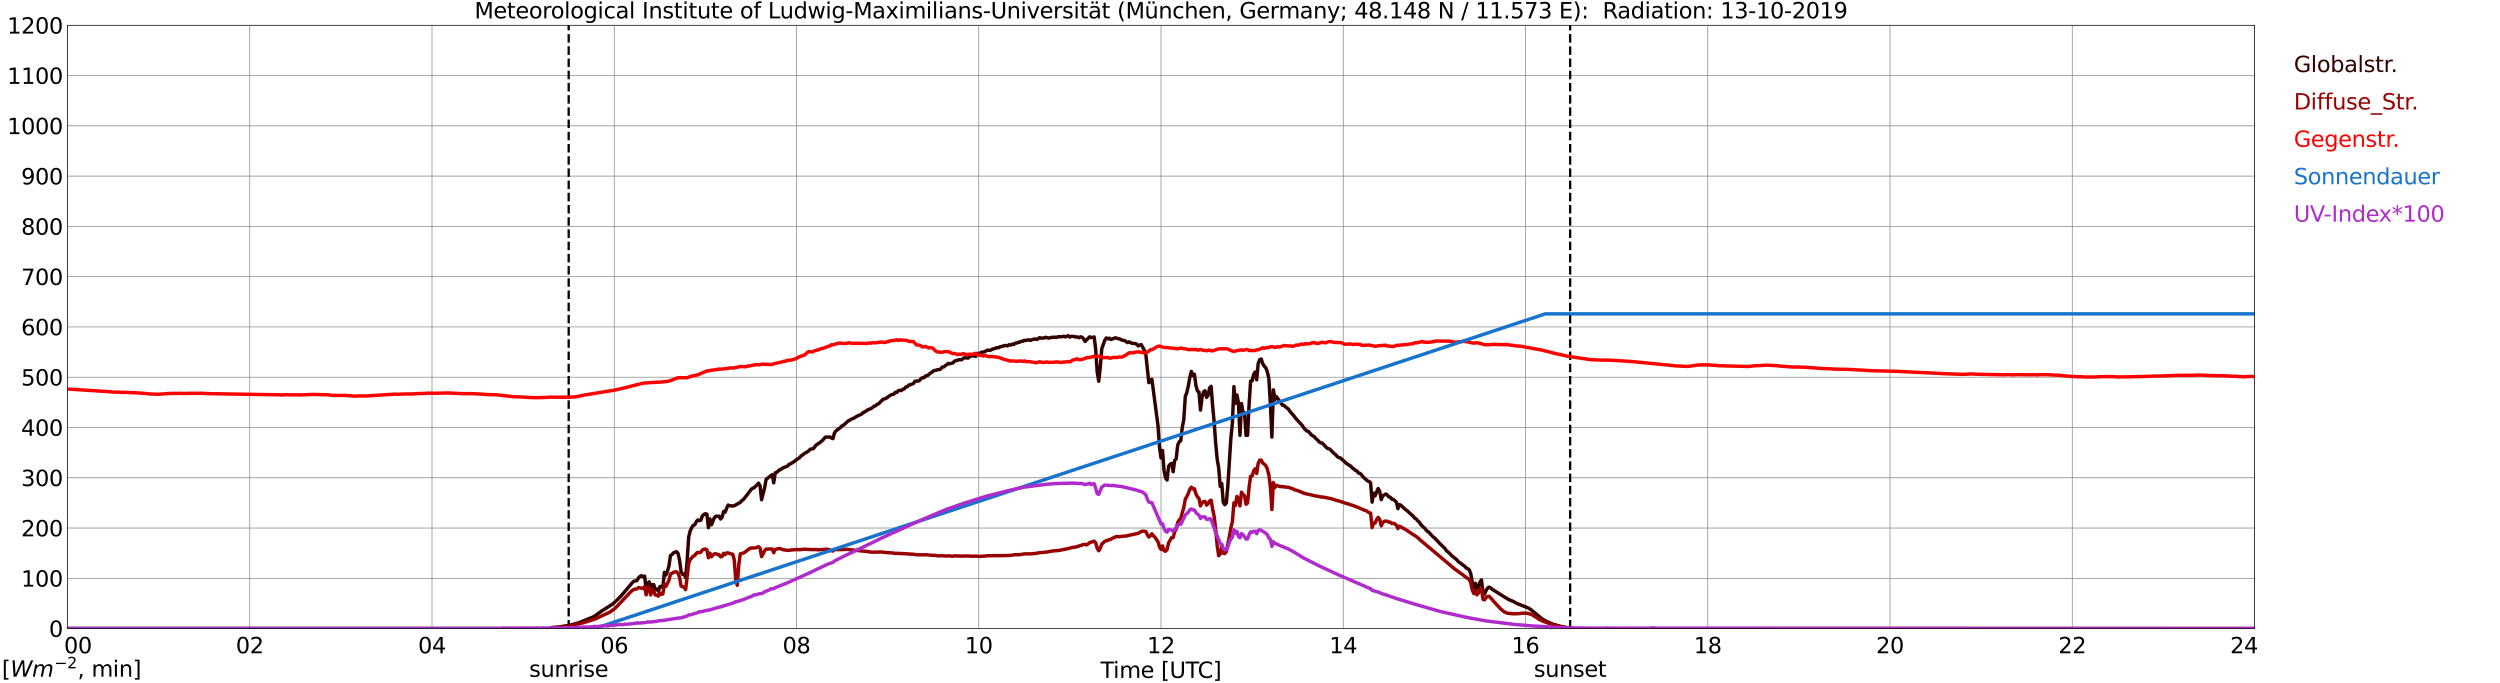 <?xml version="1.0" encoding="utf-8" standalone="no"?>
<!DOCTYPE svg PUBLIC "-//W3C//DTD SVG 1.1//EN"
  "http://www.w3.org/Graphics/SVG/1.1/DTD/svg11.dtd">
<svg xmlns:xlink="http://www.w3.org/1999/xlink" width="1085.4pt" height="296.64pt" viewBox="0 0 1085.4 296.64" xmlns="http://www.w3.org/2000/svg" version="1.1">
 <defs>
  <style type="text/css">*{stroke-linejoin: round; stroke-linecap: butt}</style>
 </defs>
 <g id="figure_1">
  <g id="patch_1">
   <path d="M 0 296.64 
L 1085.4 296.64 
L 1085.4 0 
L 0 0 
z
" style="fill: #ffffff"/>
  </g>
  <g id="axes_1">
   <g id="patch_2">
    <path d="M 29.306 272.909 
L 978.814 272.909 
L 978.814 10.976 
L 29.306 10.976 
z
" style="fill: #ffffff"/>
   </g>
   <g id="patch_3">
    <path d="M 978.814 272.909 
L 978.814 272.909 
L 978.814 10.976 
L 978.814 10.976 
z
" clip-path="url(#pfea2a68983)" style="fill: #d3d3d3; opacity: 0.25; stroke: #d3d3d3; stroke-linejoin: miter"/>
   </g>
   <g id="matplotlib.axis_1">
    <g id="xtick_1">
     <g id="line2d_1">
      <path d="M 29.306 272.909 
L 29.306 10.976 
" clip-path="url(#pfea2a68983)" style="fill: none; stroke: #808080; stroke-width: 0.3; stroke-linecap: square"/>
     </g>
     <g id="line2d_2"/>
     <g id="text_1">
      <!--    00 -->
      <g transform="translate(18.733 283.627) scale(0.095 -0.095)">
       <defs>
        <path id="DejaVuSans-20" transform="scale(0.016)"/>
        <path id="DejaVuSans-30" d="M 2034 4250 
Q 1547 4250 1301 3770 
Q 1056 3291 1056 2328 
Q 1056 1369 1301 889 
Q 1547 409 2034 409 
Q 2525 409 2770 889 
Q 3016 1369 3016 2328 
Q 3016 3291 2770 3770 
Q 2525 4250 2034 4250 
z
M 2034 4750 
Q 2819 4750 3233 4129 
Q 3647 3509 3647 2328 
Q 3647 1150 3233 529 
Q 2819 -91 2034 -91 
Q 1250 -91 836 529 
Q 422 1150 422 2328 
Q 422 3509 836 4129 
Q 1250 4750 2034 4750 
z
" transform="scale(0.016)"/>
       </defs>
       <use xlink:href="#DejaVuSans-20"/>
       <use xlink:href="#DejaVuSans-20" transform="translate(31.787 0)"/>
       <use xlink:href="#DejaVuSans-20" transform="translate(63.574 0)"/>
       <use xlink:href="#DejaVuSans-30" transform="translate(95.361 0)"/>
       <use xlink:href="#DejaVuSans-30" transform="translate(158.984 0)"/>
      </g>
     </g>
    </g>
    <g id="xtick_2">
     <g id="line2d_3">
      <path d="M 108.431 272.909 
L 108.431 10.976 
" clip-path="url(#pfea2a68983)" style="fill: none; stroke: #808080; stroke-width: 0.3; stroke-linecap: square"/>
     </g>
     <g id="line2d_4"/>
     <g id="text_2">
      <!-- 02 -->
      <g transform="translate(102.387 283.627) scale(0.095 -0.095)">
       <defs>
        <path id="DejaVuSans-32" d="M 1228 531 
L 3431 531 
L 3431 0 
L 469 0 
L 469 531 
Q 828 903 1448 1529 
Q 2069 2156 2228 2338 
Q 2531 2678 2651 2914 
Q 2772 3150 2772 3378 
Q 2772 3750 2511 3984 
Q 2250 4219 1831 4219 
Q 1534 4219 1204 4116 
Q 875 4013 500 3803 
L 500 4441 
Q 881 4594 1212 4672 
Q 1544 4750 1819 4750 
Q 2544 4750 2975 4387 
Q 3406 4025 3406 3419 
Q 3406 3131 3298 2873 
Q 3191 2616 2906 2266 
Q 2828 2175 2409 1742 
Q 1991 1309 1228 531 
z
" transform="scale(0.016)"/>
       </defs>
       <use xlink:href="#DejaVuSans-30"/>
       <use xlink:href="#DejaVuSans-32" transform="translate(63.623 0)"/>
      </g>
     </g>
    </g>
    <g id="xtick_3">
     <g id="line2d_5">
      <path d="M 187.557 272.909 
L 187.557 10.976 
" clip-path="url(#pfea2a68983)" style="fill: none; stroke: #808080; stroke-width: 0.3; stroke-linecap: square"/>
     </g>
     <g id="line2d_6"/>
     <g id="text_3">
      <!-- 04 -->
      <g transform="translate(181.513 283.627) scale(0.095 -0.095)">
       <defs>
        <path id="DejaVuSans-34" d="M 2419 4116 
L 825 1625 
L 2419 1625 
L 2419 4116 
z
M 2253 4666 
L 3047 4666 
L 3047 1625 
L 3713 1625 
L 3713 1100 
L 3047 1100 
L 3047 0 
L 2419 0 
L 2419 1100 
L 313 1100 
L 313 1709 
L 2253 4666 
z
" transform="scale(0.016)"/>
       </defs>
       <use xlink:href="#DejaVuSans-30"/>
       <use xlink:href="#DejaVuSans-34" transform="translate(63.623 0)"/>
      </g>
     </g>
    </g>
    <g id="xtick_4">
     <g id="line2d_7">
      <path d="M 266.683 272.909 
L 266.683 10.976 
" clip-path="url(#pfea2a68983)" style="fill: none; stroke: #808080; stroke-width: 0.3; stroke-linecap: square"/>
     </g>
     <g id="line2d_8"/>
     <g id="text_4">
      <!-- 06 -->
      <g transform="translate(260.638 283.627) scale(0.095 -0.095)">
       <defs>
        <path id="DejaVuSans-36" d="M 2113 2584 
Q 1688 2584 1439 2293 
Q 1191 2003 1191 1497 
Q 1191 994 1439 701 
Q 1688 409 2113 409 
Q 2538 409 2786 701 
Q 3034 994 3034 1497 
Q 3034 2003 2786 2293 
Q 2538 2584 2113 2584 
z
M 3366 4563 
L 3366 3988 
Q 3128 4100 2886 4159 
Q 2644 4219 2406 4219 
Q 1781 4219 1451 3797 
Q 1122 3375 1075 2522 
Q 1259 2794 1537 2939 
Q 1816 3084 2150 3084 
Q 2853 3084 3261 2657 
Q 3669 2231 3669 1497 
Q 3669 778 3244 343 
Q 2819 -91 2113 -91 
Q 1303 -91 875 529 
Q 447 1150 447 2328 
Q 447 3434 972 4092 
Q 1497 4750 2381 4750 
Q 2619 4750 2861 4703 
Q 3103 4656 3366 4563 
z
" transform="scale(0.016)"/>
       </defs>
       <use xlink:href="#DejaVuSans-30"/>
       <use xlink:href="#DejaVuSans-36" transform="translate(63.623 0)"/>
      </g>
     </g>
    </g>
    <g id="xtick_5">
     <g id="line2d_9">
      <path d="M 345.808 272.909 
L 345.808 10.976 
" clip-path="url(#pfea2a68983)" style="fill: none; stroke: #808080; stroke-width: 0.3; stroke-linecap: square"/>
     </g>
     <g id="line2d_10"/>
     <g id="text_5">
      <!-- 08 -->
      <g transform="translate(339.764 283.627) scale(0.095 -0.095)">
       <defs>
        <path id="DejaVuSans-38" d="M 2034 2216 
Q 1584 2216 1326 1975 
Q 1069 1734 1069 1313 
Q 1069 891 1326 650 
Q 1584 409 2034 409 
Q 2484 409 2743 651 
Q 3003 894 3003 1313 
Q 3003 1734 2745 1975 
Q 2488 2216 2034 2216 
z
M 1403 2484 
Q 997 2584 770 2862 
Q 544 3141 544 3541 
Q 544 4100 942 4425 
Q 1341 4750 2034 4750 
Q 2731 4750 3128 4425 
Q 3525 4100 3525 3541 
Q 3525 3141 3298 2862 
Q 3072 2584 2669 2484 
Q 3125 2378 3379 2068 
Q 3634 1759 3634 1313 
Q 3634 634 3220 271 
Q 2806 -91 2034 -91 
Q 1263 -91 848 271 
Q 434 634 434 1313 
Q 434 1759 690 2068 
Q 947 2378 1403 2484 
z
M 1172 3481 
Q 1172 3119 1398 2916 
Q 1625 2713 2034 2713 
Q 2441 2713 2670 2916 
Q 2900 3119 2900 3481 
Q 2900 3844 2670 4047 
Q 2441 4250 2034 4250 
Q 1625 4250 1398 4047 
Q 1172 3844 1172 3481 
z
" transform="scale(0.016)"/>
       </defs>
       <use xlink:href="#DejaVuSans-30"/>
       <use xlink:href="#DejaVuSans-38" transform="translate(63.623 0)"/>
      </g>
     </g>
    </g>
    <g id="xtick_6">
     <g id="line2d_11">
      <path d="M 424.934 272.909 
L 424.934 10.976 
" clip-path="url(#pfea2a68983)" style="fill: none; stroke: #808080; stroke-width: 0.3; stroke-linecap: square"/>
     </g>
     <g id="line2d_12"/>
     <g id="text_6">
      <!-- 10 -->
      <g transform="translate(418.89 283.627) scale(0.095 -0.095)">
       <defs>
        <path id="DejaVuSans-31" d="M 794 531 
L 1825 531 
L 1825 4091 
L 703 3866 
L 703 4441 
L 1819 4666 
L 2450 4666 
L 2450 531 
L 3481 531 
L 3481 0 
L 794 0 
L 794 531 
z
" transform="scale(0.016)"/>
       </defs>
       <use xlink:href="#DejaVuSans-31"/>
       <use xlink:href="#DejaVuSans-30" transform="translate(63.623 0)"/>
      </g>
     </g>
    </g>
    <g id="xtick_7">
     <g id="line2d_13">
      <path d="M 504.06 272.909 
L 504.06 10.976 
" clip-path="url(#pfea2a68983)" style="fill: none; stroke: #808080; stroke-width: 0.3; stroke-linecap: square"/>
     </g>
     <g id="line2d_14"/>
     <g id="text_7">
      <!-- 12 -->
      <g transform="translate(498.015 283.627) scale(0.095 -0.095)">
       <use xlink:href="#DejaVuSans-31"/>
       <use xlink:href="#DejaVuSans-32" transform="translate(63.623 0)"/>
      </g>
     </g>
    </g>
    <g id="xtick_8">
     <g id="line2d_15">
      <path d="M 583.185 272.909 
L 583.185 10.976 
" clip-path="url(#pfea2a68983)" style="fill: none; stroke: #808080; stroke-width: 0.3; stroke-linecap: square"/>
     </g>
     <g id="line2d_16"/>
     <g id="text_8">
      <!-- 14 -->
      <g transform="translate(577.141 283.627) scale(0.095 -0.095)">
       <use xlink:href="#DejaVuSans-31"/>
       <use xlink:href="#DejaVuSans-34" transform="translate(63.623 0)"/>
      </g>
     </g>
    </g>
    <g id="xtick_9">
     <g id="line2d_17">
      <path d="M 662.311 272.909 
L 662.311 10.976 
" clip-path="url(#pfea2a68983)" style="fill: none; stroke: #808080; stroke-width: 0.3; stroke-linecap: square"/>
     </g>
     <g id="line2d_18"/>
     <g id="text_9">
      <!-- 16 -->
      <g transform="translate(656.267 283.627) scale(0.095 -0.095)">
       <use xlink:href="#DejaVuSans-31"/>
       <use xlink:href="#DejaVuSans-36" transform="translate(63.623 0)"/>
      </g>
     </g>
    </g>
    <g id="xtick_10">
     <g id="line2d_19">
      <path d="M 741.437 272.909 
L 741.437 10.976 
" clip-path="url(#pfea2a68983)" style="fill: none; stroke: #808080; stroke-width: 0.3; stroke-linecap: square"/>
     </g>
     <g id="line2d_20"/>
     <g id="text_10">
      <!-- 18 -->
      <g transform="translate(735.392 283.627) scale(0.095 -0.095)">
       <use xlink:href="#DejaVuSans-31"/>
       <use xlink:href="#DejaVuSans-38" transform="translate(63.623 0)"/>
      </g>
     </g>
    </g>
    <g id="xtick_11">
     <g id="line2d_21">
      <path d="M 820.562 272.909 
L 820.562 10.976 
" clip-path="url(#pfea2a68983)" style="fill: none; stroke: #808080; stroke-width: 0.3; stroke-linecap: square"/>
     </g>
     <g id="line2d_22"/>
     <g id="text_11">
      <!-- 20 -->
      <g transform="translate(814.518 283.627) scale(0.095 -0.095)">
       <use xlink:href="#DejaVuSans-32"/>
       <use xlink:href="#DejaVuSans-30" transform="translate(63.623 0)"/>
      </g>
     </g>
    </g>
    <g id="xtick_12">
     <g id="line2d_23">
      <path d="M 899.688 272.909 
L 899.688 10.976 
" clip-path="url(#pfea2a68983)" style="fill: none; stroke: #808080; stroke-width: 0.3; stroke-linecap: square"/>
     </g>
     <g id="line2d_24"/>
     <g id="text_12">
      <!-- 22 -->
      <g transform="translate(893.644 283.627) scale(0.095 -0.095)">
       <use xlink:href="#DejaVuSans-32"/>
       <use xlink:href="#DejaVuSans-32" transform="translate(63.623 0)"/>
      </g>
     </g>
    </g>
    <g id="xtick_13">
     <g id="line2d_25">
      <path d="M 978.814 272.909 
L 978.814 10.976 
" clip-path="url(#pfea2a68983)" style="fill: none; stroke: #808080; stroke-width: 0.3; stroke-linecap: square"/>
     </g>
     <g id="line2d_26"/>
     <g id="text_13">
      <!-- 24    -->
      <g transform="translate(968.241 283.627) scale(0.095 -0.095)">
       <use xlink:href="#DejaVuSans-32"/>
       <use xlink:href="#DejaVuSans-34" transform="translate(63.623 0)"/>
       <use xlink:href="#DejaVuSans-20" transform="translate(127.246 0)"/>
       <use xlink:href="#DejaVuSans-20" transform="translate(159.033 0)"/>
       <use xlink:href="#DejaVuSans-20" transform="translate(190.82 0)"/>
      </g>
     </g>
    </g>
    <g id="text_14">
     <!-- Time [UTC] -->
     <g transform="translate(477.806 294.322) scale(0.095 -0.095)">
      <defs>
       <path id="DejaVuSans-54" d="M -19 4666 
L 3928 4666 
L 3928 4134 
L 2272 4134 
L 2272 0 
L 1638 0 
L 1638 4134 
L -19 4134 
L -19 4666 
z
" transform="scale(0.016)"/>
       <path id="DejaVuSans-69" d="M 603 3500 
L 1178 3500 
L 1178 0 
L 603 0 
L 603 3500 
z
M 603 4863 
L 1178 4863 
L 1178 4134 
L 603 4134 
L 603 4863 
z
" transform="scale(0.016)"/>
       <path id="DejaVuSans-6d" d="M 3328 2828 
Q 3544 3216 3844 3400 
Q 4144 3584 4550 3584 
Q 5097 3584 5394 3201 
Q 5691 2819 5691 2113 
L 5691 0 
L 5113 0 
L 5113 2094 
Q 5113 2597 4934 2840 
Q 4756 3084 4391 3084 
Q 3944 3084 3684 2787 
Q 3425 2491 3425 1978 
L 3425 0 
L 2847 0 
L 2847 2094 
Q 2847 2600 2669 2842 
Q 2491 3084 2119 3084 
Q 1678 3084 1418 2786 
Q 1159 2488 1159 1978 
L 1159 0 
L 581 0 
L 581 3500 
L 1159 3500 
L 1159 2956 
Q 1356 3278 1631 3431 
Q 1906 3584 2284 3584 
Q 2666 3584 2933 3390 
Q 3200 3197 3328 2828 
z
" transform="scale(0.016)"/>
       <path id="DejaVuSans-65" d="M 3597 1894 
L 3597 1613 
L 953 1613 
Q 991 1019 1311 708 
Q 1631 397 2203 397 
Q 2534 397 2845 478 
Q 3156 559 3463 722 
L 3463 178 
Q 3153 47 2828 -22 
Q 2503 -91 2169 -91 
Q 1331 -91 842 396 
Q 353 884 353 1716 
Q 353 2575 817 3079 
Q 1281 3584 2069 3584 
Q 2775 3584 3186 3129 
Q 3597 2675 3597 1894 
z
M 3022 2063 
Q 3016 2534 2758 2815 
Q 2500 3097 2075 3097 
Q 1594 3097 1305 2825 
Q 1016 2553 972 2059 
L 3022 2063 
z
" transform="scale(0.016)"/>
       <path id="DejaVuSans-5b" d="M 550 4863 
L 1875 4863 
L 1875 4416 
L 1125 4416 
L 1125 -397 
L 1875 -397 
L 1875 -844 
L 550 -844 
L 550 4863 
z
" transform="scale(0.016)"/>
       <path id="DejaVuSans-55" d="M 556 4666 
L 1191 4666 
L 1191 1831 
Q 1191 1081 1462 751 
Q 1734 422 2344 422 
Q 2950 422 3222 751 
Q 3494 1081 3494 1831 
L 3494 4666 
L 4128 4666 
L 4128 1753 
Q 4128 841 3676 375 
Q 3225 -91 2344 -91 
Q 1459 -91 1007 375 
Q 556 841 556 1753 
L 556 4666 
z
" transform="scale(0.016)"/>
       <path id="DejaVuSans-43" d="M 4122 4306 
L 4122 3641 
Q 3803 3938 3442 4084 
Q 3081 4231 2675 4231 
Q 1875 4231 1450 3742 
Q 1025 3253 1025 2328 
Q 1025 1406 1450 917 
Q 1875 428 2675 428 
Q 3081 428 3442 575 
Q 3803 722 4122 1019 
L 4122 359 
Q 3791 134 3420 21 
Q 3050 -91 2638 -91 
Q 1578 -91 968 557 
Q 359 1206 359 2328 
Q 359 3453 968 4101 
Q 1578 4750 2638 4750 
Q 3056 4750 3426 4639 
Q 3797 4528 4122 4306 
z
" transform="scale(0.016)"/>
       <path id="DejaVuSans-5d" d="M 1947 4863 
L 1947 -844 
L 622 -844 
L 622 -397 
L 1369 -397 
L 1369 4416 
L 622 4416 
L 622 4863 
L 1947 4863 
z
" transform="scale(0.016)"/>
      </defs>
      <use xlink:href="#DejaVuSans-54"/>
      <use xlink:href="#DejaVuSans-69" transform="translate(57.959 0)"/>
      <use xlink:href="#DejaVuSans-6d" transform="translate(85.742 0)"/>
      <use xlink:href="#DejaVuSans-65" transform="translate(183.154 0)"/>
      <use xlink:href="#DejaVuSans-20" transform="translate(244.678 0)"/>
      <use xlink:href="#DejaVuSans-5b" transform="translate(276.465 0)"/>
      <use xlink:href="#DejaVuSans-55" transform="translate(315.479 0)"/>
      <use xlink:href="#DejaVuSans-54" transform="translate(388.672 0)"/>
      <use xlink:href="#DejaVuSans-43" transform="translate(443.881 0)"/>
      <use xlink:href="#DejaVuSans-5d" transform="translate(513.705 0)"/>
     </g>
    </g>
   </g>
   <g id="matplotlib.axis_2">
    <g id="ytick_1">
     <g id="line2d_27">
      <path d="M 29.306 272.909 
L 978.814 272.909 
" clip-path="url(#pfea2a68983)" style="fill: none; stroke: #808080; stroke-width: 0.3; stroke-linecap: square"/>
     </g>
     <g id="line2d_28"/>
     <g id="text_15">
      <!-- 0 -->
      <g transform="translate(21.261 276.518) scale(0.095 -0.095)">
       <use xlink:href="#DejaVuSans-30"/>
      </g>
     </g>
    </g>
    <g id="ytick_2">
     <g id="line2d_29">
      <path d="M 29.306 251.081 
L 978.814 251.081 
" clip-path="url(#pfea2a68983)" style="fill: none; stroke: #808080; stroke-width: 0.3; stroke-linecap: square"/>
     </g>
     <g id="line2d_30"/>
     <g id="text_16">
      <!-- 100 -->
      <g transform="translate(9.173 254.69) scale(0.095 -0.095)">
       <use xlink:href="#DejaVuSans-31"/>
       <use xlink:href="#DejaVuSans-30" transform="translate(63.623 0)"/>
       <use xlink:href="#DejaVuSans-30" transform="translate(127.246 0)"/>
      </g>
     </g>
    </g>
    <g id="ytick_3">
     <g id="line2d_31">
      <path d="M 29.306 229.253 
L 978.814 229.253 
" clip-path="url(#pfea2a68983)" style="fill: none; stroke: #808080; stroke-width: 0.3; stroke-linecap: square"/>
     </g>
     <g id="line2d_32"/>
     <g id="text_17">
      <!-- 200 -->
      <g transform="translate(9.173 232.863) scale(0.095 -0.095)">
       <use xlink:href="#DejaVuSans-32"/>
       <use xlink:href="#DejaVuSans-30" transform="translate(63.623 0)"/>
       <use xlink:href="#DejaVuSans-30" transform="translate(127.246 0)"/>
      </g>
     </g>
    </g>
    <g id="ytick_4">
     <g id="line2d_33">
      <path d="M 29.306 207.426 
L 978.814 207.426 
" clip-path="url(#pfea2a68983)" style="fill: none; stroke: #808080; stroke-width: 0.3; stroke-linecap: square"/>
     </g>
     <g id="line2d_34"/>
     <g id="text_18">
      <!-- 300 -->
      <g transform="translate(9.173 211.035) scale(0.095 -0.095)">
       <defs>
        <path id="DejaVuSans-33" d="M 2597 2516 
Q 3050 2419 3304 2112 
Q 3559 1806 3559 1356 
Q 3559 666 3084 287 
Q 2609 -91 1734 -91 
Q 1441 -91 1130 -33 
Q 819 25 488 141 
L 488 750 
Q 750 597 1062 519 
Q 1375 441 1716 441 
Q 2309 441 2620 675 
Q 2931 909 2931 1356 
Q 2931 1769 2642 2001 
Q 2353 2234 1838 2234 
L 1294 2234 
L 1294 2753 
L 1863 2753 
Q 2328 2753 2575 2939 
Q 2822 3125 2822 3475 
Q 2822 3834 2567 4026 
Q 2313 4219 1838 4219 
Q 1578 4219 1281 4162 
Q 984 4106 628 3988 
L 628 4550 
Q 988 4650 1302 4700 
Q 1616 4750 1894 4750 
Q 2613 4750 3031 4423 
Q 3450 4097 3450 3541 
Q 3450 3153 3228 2886 
Q 3006 2619 2597 2516 
z
" transform="scale(0.016)"/>
       </defs>
       <use xlink:href="#DejaVuSans-33"/>
       <use xlink:href="#DejaVuSans-30" transform="translate(63.623 0)"/>
       <use xlink:href="#DejaVuSans-30" transform="translate(127.246 0)"/>
      </g>
     </g>
    </g>
    <g id="ytick_5">
     <g id="line2d_35">
      <path d="M 29.306 185.598 
L 978.814 185.598 
" clip-path="url(#pfea2a68983)" style="fill: none; stroke: #808080; stroke-width: 0.3; stroke-linecap: square"/>
     </g>
     <g id="line2d_36"/>
     <g id="text_19">
      <!-- 400 -->
      <g transform="translate(9.173 189.207) scale(0.095 -0.095)">
       <use xlink:href="#DejaVuSans-34"/>
       <use xlink:href="#DejaVuSans-30" transform="translate(63.623 0)"/>
       <use xlink:href="#DejaVuSans-30" transform="translate(127.246 0)"/>
      </g>
     </g>
    </g>
    <g id="ytick_6">
     <g id="line2d_37">
      <path d="M 29.306 163.77 
L 978.814 163.77 
" clip-path="url(#pfea2a68983)" style="fill: none; stroke: #808080; stroke-width: 0.3; stroke-linecap: square"/>
     </g>
     <g id="line2d_38"/>
     <g id="text_20">
      <!-- 500 -->
      <g transform="translate(9.173 167.379) scale(0.095 -0.095)">
       <defs>
        <path id="DejaVuSans-35" d="M 691 4666 
L 3169 4666 
L 3169 4134 
L 1269 4134 
L 1269 2991 
Q 1406 3038 1543 3061 
Q 1681 3084 1819 3084 
Q 2600 3084 3056 2656 
Q 3513 2228 3513 1497 
Q 3513 744 3044 326 
Q 2575 -91 1722 -91 
Q 1428 -91 1123 -41 
Q 819 9 494 109 
L 494 744 
Q 775 591 1075 516 
Q 1375 441 1709 441 
Q 2250 441 2565 725 
Q 2881 1009 2881 1497 
Q 2881 1984 2565 2268 
Q 2250 2553 1709 2553 
Q 1456 2553 1204 2497 
Q 953 2441 691 2322 
L 691 4666 
z
" transform="scale(0.016)"/>
       </defs>
       <use xlink:href="#DejaVuSans-35"/>
       <use xlink:href="#DejaVuSans-30" transform="translate(63.623 0)"/>
       <use xlink:href="#DejaVuSans-30" transform="translate(127.246 0)"/>
      </g>
     </g>
    </g>
    <g id="ytick_7">
     <g id="line2d_39">
      <path d="M 29.306 141.942 
L 978.814 141.942 
" clip-path="url(#pfea2a68983)" style="fill: none; stroke: #808080; stroke-width: 0.3; stroke-linecap: square"/>
     </g>
     <g id="line2d_40"/>
     <g id="text_21">
      <!-- 600 -->
      <g transform="translate(9.173 145.551) scale(0.095 -0.095)">
       <use xlink:href="#DejaVuSans-36"/>
       <use xlink:href="#DejaVuSans-30" transform="translate(63.623 0)"/>
       <use xlink:href="#DejaVuSans-30" transform="translate(127.246 0)"/>
      </g>
     </g>
    </g>
    <g id="ytick_8">
     <g id="line2d_41">
      <path d="M 29.306 120.114 
L 978.814 120.114 
" clip-path="url(#pfea2a68983)" style="fill: none; stroke: #808080; stroke-width: 0.3; stroke-linecap: square"/>
     </g>
     <g id="line2d_42"/>
     <g id="text_22">
      <!-- 700 -->
      <g transform="translate(9.173 123.724) scale(0.095 -0.095)">
       <defs>
        <path id="DejaVuSans-37" d="M 525 4666 
L 3525 4666 
L 3525 4397 
L 1831 0 
L 1172 0 
L 2766 4134 
L 525 4134 
L 525 4666 
z
" transform="scale(0.016)"/>
       </defs>
       <use xlink:href="#DejaVuSans-37"/>
       <use xlink:href="#DejaVuSans-30" transform="translate(63.623 0)"/>
       <use xlink:href="#DejaVuSans-30" transform="translate(127.246 0)"/>
      </g>
     </g>
    </g>
    <g id="ytick_9">
     <g id="line2d_43">
      <path d="M 29.306 98.287 
L 978.814 98.287 
" clip-path="url(#pfea2a68983)" style="fill: none; stroke: #808080; stroke-width: 0.3; stroke-linecap: square"/>
     </g>
     <g id="line2d_44"/>
     <g id="text_23">
      <!-- 800 -->
      <g transform="translate(9.173 101.896) scale(0.095 -0.095)">
       <use xlink:href="#DejaVuSans-38"/>
       <use xlink:href="#DejaVuSans-30" transform="translate(63.623 0)"/>
       <use xlink:href="#DejaVuSans-30" transform="translate(127.246 0)"/>
      </g>
     </g>
    </g>
    <g id="ytick_10">
     <g id="line2d_45">
      <path d="M 29.306 76.459 
L 978.814 76.459 
" clip-path="url(#pfea2a68983)" style="fill: none; stroke: #808080; stroke-width: 0.3; stroke-linecap: square"/>
     </g>
     <g id="line2d_46"/>
     <g id="text_24">
      <!-- 900 -->
      <g transform="translate(9.173 80.068) scale(0.095 -0.095)">
       <defs>
        <path id="DejaVuSans-39" d="M 703 97 
L 703 672 
Q 941 559 1184 500 
Q 1428 441 1663 441 
Q 2288 441 2617 861 
Q 2947 1281 2994 2138 
Q 2813 1869 2534 1725 
Q 2256 1581 1919 1581 
Q 1219 1581 811 2004 
Q 403 2428 403 3163 
Q 403 3881 828 4315 
Q 1253 4750 1959 4750 
Q 2769 4750 3195 4129 
Q 3622 3509 3622 2328 
Q 3622 1225 3098 567 
Q 2575 -91 1691 -91 
Q 1453 -91 1209 -44 
Q 966 3 703 97 
z
M 1959 2075 
Q 2384 2075 2632 2365 
Q 2881 2656 2881 3163 
Q 2881 3666 2632 3958 
Q 2384 4250 1959 4250 
Q 1534 4250 1286 3958 
Q 1038 3666 1038 3163 
Q 1038 2656 1286 2365 
Q 1534 2075 1959 2075 
z
" transform="scale(0.016)"/>
       </defs>
       <use xlink:href="#DejaVuSans-39"/>
       <use xlink:href="#DejaVuSans-30" transform="translate(63.623 0)"/>
       <use xlink:href="#DejaVuSans-30" transform="translate(127.246 0)"/>
      </g>
     </g>
    </g>
    <g id="ytick_11">
     <g id="line2d_47">
      <path d="M 29.306 54.631 
L 978.814 54.631 
" clip-path="url(#pfea2a68983)" style="fill: none; stroke: #808080; stroke-width: 0.3; stroke-linecap: square"/>
     </g>
     <g id="line2d_48"/>
     <g id="text_25">
      <!-- 1000 -->
      <g transform="translate(3.128 58.24) scale(0.095 -0.095)">
       <use xlink:href="#DejaVuSans-31"/>
       <use xlink:href="#DejaVuSans-30" transform="translate(63.623 0)"/>
       <use xlink:href="#DejaVuSans-30" transform="translate(127.246 0)"/>
       <use xlink:href="#DejaVuSans-30" transform="translate(190.869 0)"/>
      </g>
     </g>
    </g>
    <g id="ytick_12">
     <g id="line2d_49">
      <path d="M 29.306 32.803 
L 978.814 32.803 
" clip-path="url(#pfea2a68983)" style="fill: none; stroke: #808080; stroke-width: 0.3; stroke-linecap: square"/>
     </g>
     <g id="line2d_50"/>
     <g id="text_26">
      <!-- 1100 -->
      <g transform="translate(3.128 36.413) scale(0.095 -0.095)">
       <use xlink:href="#DejaVuSans-31"/>
       <use xlink:href="#DejaVuSans-31" transform="translate(63.623 0)"/>
       <use xlink:href="#DejaVuSans-30" transform="translate(127.246 0)"/>
       <use xlink:href="#DejaVuSans-30" transform="translate(190.869 0)"/>
      </g>
     </g>
    </g>
    <g id="ytick_13">
     <g id="line2d_51">
      <path d="M 29.306 10.976 
L 978.814 10.976 
" clip-path="url(#pfea2a68983)" style="fill: none; stroke: #808080; stroke-width: 0.3; stroke-linecap: square"/>
     </g>
     <g id="line2d_52"/>
     <g id="text_27">
      <!-- 1200 -->
      <g transform="translate(3.128 14.585) scale(0.095 -0.095)">
       <use xlink:href="#DejaVuSans-31"/>
       <use xlink:href="#DejaVuSans-32" transform="translate(63.623 0)"/>
       <use xlink:href="#DejaVuSans-30" transform="translate(127.246 0)"/>
       <use xlink:href="#DejaVuSans-30" transform="translate(190.869 0)"/>
      </g>
     </g>
    </g>
   </g>
   <g id="line2d_53">
    <path d="M 246.901 272.909 
L 246.901 10.976 
" clip-path="url(#pfea2a68983)" style="fill: none; stroke-dasharray: 3.7,1.6; stroke-dashoffset: 0; stroke: #000000"/>
   </g>
   <g id="line2d_54">
    <path d="M 681.697 272.909 
L 681.697 10.976 
" clip-path="url(#pfea2a68983)" style="fill: none; stroke-dasharray: 3.7,1.6; stroke-dashoffset: 0; stroke: #000000"/>
   </g>
   <g id="line2d_55">
    <path d="M 29.306 272.909 
L 238.989 272.909 
L 239.648 272.468 
L 240.308 272.374 
L 241.626 272.374 
L 246.901 271.527 
L 249.539 270.901 
L 250.198 270.617 
L 250.858 270.556 
L 254.814 268.956 
L 255.473 268.641 
L 256.792 268.172 
L 258.111 267.513 
L 260.748 265.631 
L 261.408 265.129 
L 262.726 264.346 
L 266.023 262.244 
L 268.002 260.426 
L 269.98 258.354 
L 274.595 252.897 
L 275.255 252.301 
L 275.914 252.24 
L 276.573 252.02 
L 277.233 250.861 
L 277.892 250.232 
L 278.552 249.95 
L 279.211 250.42 
L 279.87 250.138 
L 280.53 256.067 
L 281.189 253.399 
L 281.849 252.616 
L 282.508 256.505 
L 283.167 253.807 
L 283.827 253.838 
L 284.486 255.909 
L 285.145 255.752 
L 285.805 256.63 
L 286.464 254.718 
L 287.124 254.53 
L 287.783 255.156 
L 288.442 248.508 
L 289.102 249.636 
L 289.761 248.099 
L 290.42 245.779 
L 291.08 241.232 
L 291.739 240.761 
L 292.399 240.041 
L 293.058 239.726 
L 293.717 239.539 
L 294.377 240.292 
L 295.036 243.175 
L 295.696 248.226 
L 296.355 249.354 
L 297.014 249.228 
L 297.674 250.765 
L 298.333 243.489 
L 298.992 233.171 
L 299.652 230.506 
L 300.311 229.094 
L 300.971 228.059 
L 301.63 227.841 
L 302.289 226.492 
L 302.949 225.739 
L 303.608 226.053 
L 304.267 225.833 
L 304.927 224.015 
L 305.586 223.355 
L 306.246 223.011 
L 306.905 223.262 
L 307.564 229.094 
L 308.224 225.3 
L 308.883 227.841 
L 310.202 224.611 
L 310.861 224.076 
L 311.521 224.266 
L 312.18 224.076 
L 312.839 225.331 
L 313.499 224.547 
L 314.158 222.07 
L 314.818 222.351 
L 315.477 220.658 
L 316.136 219.278 
L 316.796 219.592 
L 317.455 219.592 
L 318.114 219.717 
L 318.774 219.56 
L 320.093 218.839 
L 321.411 218.119 
L 322.071 217.333 
L 322.73 216.894 
L 324.049 215.233 
L 326.027 212.629 
L 326.686 212.033 
L 327.346 211.782 
L 328.665 210.529 
L 329.324 209.776 
L 329.983 210.905 
L 330.643 216.958 
L 331.961 211.815 
L 332.621 208.113 
L 335.258 206.074 
L 335.918 209.619 
L 336.577 205.26 
L 337.236 205.103 
L 337.896 204.444 
L 338.555 203.942 
L 339.215 203.66 
L 339.874 203.158 
L 341.852 202.375 
L 342.512 201.652 
L 343.171 201.403 
L 345.149 200.148 
L 345.808 199.552 
L 347.127 198.736 
L 347.787 197.952 
L 348.446 197.544 
L 349.105 196.918 
L 350.424 196.258 
L 351.083 195.756 
L 351.743 195.067 
L 352.402 194.879 
L 353.062 194.848 
L 354.38 193.185 
L 355.699 192.338 
L 357.018 191.273 
L 358.337 189.797 
L 358.996 189.736 
L 359.655 189.797 
L 360.315 189.704 
L 360.974 190.175 
L 361.634 190.426 
L 362.293 187.979 
L 362.952 187.069 
L 364.93 185.565 
L 365.59 184.875 
L 366.249 184.561 
L 367.568 183.369 
L 368.227 182.773 
L 368.887 182.459 
L 369.546 182.02 
L 370.865 181.457 
L 372.184 180.641 
L 374.162 179.73 
L 374.821 179.041 
L 375.481 178.853 
L 376.799 177.882 
L 378.118 177.41 
L 378.777 176.971 
L 379.437 176.345 
L 380.096 176.218 
L 380.756 175.559 
L 381.415 175.341 
L 383.393 173.333 
L 384.053 173.208 
L 384.712 172.927 
L 386.69 171.484 
L 387.349 171.263 
L 388.009 171.17 
L 388.668 170.323 
L 389.328 170.386 
L 389.987 169.633 
L 390.646 169.476 
L 391.306 169.57 
L 391.965 169.006 
L 392.624 168.817 
L 393.284 168.002 
L 393.943 167.876 
L 394.603 167.155 
L 395.262 167.062 
L 396.581 166.496 
L 397.24 165.556 
L 397.899 165.398 
L 398.559 165.462 
L 399.218 165.18 
L 399.878 164.333 
L 400.537 163.988 
L 401.196 163.988 
L 401.856 163.205 
L 402.515 163.109 
L 403.175 162.703 
L 403.834 162.043 
L 404.493 161.699 
L 405.153 161.103 
L 405.812 160.852 
L 406.471 160.758 
L 407.131 160.443 
L 407.79 160.507 
L 408.45 160.162 
L 409.109 159.346 
L 409.768 159.284 
L 410.428 158.719 
L 411.087 158.344 
L 411.746 157.778 
L 412.406 157.935 
L 413.725 157.558 
L 414.384 156.805 
L 416.362 156.178 
L 417.022 156.211 
L 417.681 156.115 
L 418.34 155.425 
L 419 155.331 
L 420.318 155.458 
L 420.978 154.829 
L 421.637 154.548 
L 422.956 154.484 
L 423.615 154.735 
L 424.275 153.419 
L 424.934 153.576 
L 426.253 152.887 
L 427.572 152.76 
L 428.231 152.195 
L 428.89 152.007 
L 429.55 152.134 
L 430.209 152.007 
L 430.869 151.538 
L 431.528 151.444 
L 432.847 150.942 
L 433.506 151.003 
L 434.165 150.564 
L 435.484 150.283 
L 436.144 150.032 
L 436.803 150.001 
L 437.462 150.158 
L 438.122 149.656 
L 438.781 149.844 
L 439.44 149.405 
L 440.1 149.593 
L 440.759 148.966 
L 441.419 148.966 
L 442.078 148.589 
L 442.737 148.558 
L 443.397 148.181 
L 444.056 148.181 
L 444.716 147.742 
L 445.375 147.836 
L 446.034 147.617 
L 446.694 147.554 
L 447.353 147.805 
L 448.012 147.491 
L 449.331 147.146 
L 449.991 147.366 
L 450.65 147.146 
L 451.309 146.583 
L 451.969 146.834 
L 452.628 146.738 
L 453.287 146.771 
L 453.947 146.426 
L 455.266 146.801 
L 456.584 146.456 
L 457.244 146.487 
L 457.903 146.362 
L 458.563 146.52 
L 459.222 146.238 
L 461.2 146.175 
L 461.859 145.954 
L 462.519 146.269 
L 463.838 145.766 
L 464.497 146.362 
L 465.156 146.017 
L 466.475 146.111 
L 467.134 146.362 
L 467.794 146.269 
L 468.453 146.644 
L 469.113 146.238 
L 469.772 146.393 
L 470.431 147.083 
L 471.091 148.244 
L 473.069 146.238 
L 473.728 146.583 
L 475.047 146.301 
L 475.706 151.758 
L 476.366 161.637 
L 477.025 165.527 
L 477.685 159.442 
L 478.344 151.413 
L 479.663 147.714 
L 480.322 146.709 
L 480.981 147.118 
L 481.641 146.834 
L 482.3 147.399 
L 484.278 146.646 
L 485.597 147.118 
L 486.256 147.148 
L 486.916 147.62 
L 488.235 147.871 
L 489.553 148.748 
L 490.213 148.403 
L 491.532 149.093 
L 492.85 149.156 
L 493.51 149.438 
L 494.169 150.191 
L 494.828 149.813 
L 495.488 149.626 
L 496.807 152.009 
L 497.466 153.86 
L 498.785 166.123 
L 499.444 165.715 
L 500.103 164.68 
L 502.741 184.657 
L 503.4 193.877 
L 504.06 198.832 
L 504.719 195.601 
L 505.379 204.258 
L 506.038 207.489 
L 506.697 208.397 
L 507.357 202.44 
L 508.016 201.593 
L 508.675 201.185 
L 509.335 204.791 
L 509.994 199.867 
L 510.654 199.21 
L 511.313 193.251 
L 511.972 191.808 
L 512.632 191.336 
L 513.291 185.534 
L 513.95 182.304 
L 514.61 172.113 
L 515.269 170.419 
L 515.929 167.503 
L 516.588 163.833 
L 517.247 161.262 
L 517.907 163.111 
L 518.566 162.484 
L 519.226 167.409 
L 519.885 169.729 
L 520.544 170.168 
L 521.204 178.039 
L 521.863 172.582 
L 522.522 170.168 
L 523.182 169.666 
L 523.841 172.551 
L 524.501 171.641 
L 525.16 168.411 
L 525.819 167.721 
L 526.479 176.284 
L 527.138 183.277 
L 527.797 192.34 
L 528.457 199.461 
L 529.116 203.191 
L 529.776 211.189 
L 530.435 209.966 
L 531.094 218.119 
L 531.754 219.123 
L 532.413 218.433 
L 533.073 210.938 
L 534.391 190.334 
L 535.051 183.747 
L 535.71 167.847 
L 536.369 175.155 
L 537.029 171.486 
L 537.688 174.935 
L 538.348 189.016 
L 539.007 175.186 
L 539.666 179.231 
L 540.326 179.231 
L 540.985 189.047 
L 541.644 188.953 
L 542.304 175.625 
L 542.963 165.433 
L 543.623 165.337 
L 544.282 162.578 
L 544.941 161.513 
L 545.601 164.898 
L 546.26 157.811 
L 546.919 156.18 
L 547.579 155.866 
L 548.238 157.905 
L 548.898 159.003 
L 549.557 159.662 
L 550.216 161.45 
L 550.876 164.335 
L 551.535 175.029 
L 552.195 189.769 
L 552.854 169.257 
L 553.513 173.462 
L 554.173 172.206 
L 556.81 175.939 
L 557.47 175.97 
L 558.129 176.692 
L 558.788 177.098 
L 559.448 177.727 
L 560.107 178.698 
L 561.426 180.171 
L 562.745 181.865 
L 565.382 184.72 
L 566.042 185.755 
L 567.36 187.134 
L 568.02 187.261 
L 569.338 188.798 
L 570.657 189.675 
L 571.317 190.428 
L 571.976 190.961 
L 572.635 191.744 
L 573.295 192.216 
L 573.954 192.34 
L 574.613 192.906 
L 575.932 194.379 
L 576.592 194.787 
L 577.251 194.912 
L 579.229 196.92 
L 579.889 197.389 
L 580.548 198.175 
L 581.207 198.644 
L 581.867 198.769 
L 583.845 200.495 
L 584.504 201.216 
L 585.164 201.53 
L 585.823 202.062 
L 586.482 202.407 
L 587.142 203.16 
L 587.801 203.599 
L 588.46 204.258 
L 589.12 204.446 
L 589.779 205.356 
L 590.439 205.513 
L 591.098 206.109 
L 591.757 207.017 
L 593.736 208.805 
L 594.395 209.056 
L 595.054 209.621 
L 595.714 217.995 
L 596.373 214.105 
L 597.032 215.266 
L 597.692 213.509 
L 598.351 212.099 
L 599.011 213.258 
L 599.67 216.927 
L 600.329 215.266 
L 601.648 214.482 
L 602.307 214.891 
L 602.967 215.768 
L 603.626 215.862 
L 604.286 216.739 
L 604.945 216.803 
L 606.264 218.058 
L 606.923 220.817 
L 607.582 219.06 
L 608.242 219.407 
L 609.561 220.629 
L 610.22 221.256 
L 610.879 221.664 
L 612.858 223.515 
L 613.517 224.047 
L 614.176 224.925 
L 614.836 225.27 
L 615.495 226.086 
L 616.154 226.682 
L 616.814 227.653 
L 617.473 228.376 
L 618.792 229.568 
L 619.451 230.508 
L 620.111 230.853 
L 622.089 232.986 
L 622.748 233.488 
L 625.386 236.247 
L 627.364 238.159 
L 628.023 239.133 
L 628.683 239.602 
L 630.661 241.579 
L 631.98 242.614 
L 632.639 243.21 
L 633.298 243.994 
L 634.617 244.84 
L 635.276 245.467 
L 635.936 245.812 
L 636.595 246.628 
L 637.255 246.94 
L 637.914 247.412 
L 638.573 249.199 
L 639.233 252.993 
L 639.892 255.126 
L 640.552 253.244 
L 641.211 255.534 
L 641.87 254.75 
L 642.53 252.681 
L 643.189 251.801 
L 643.848 257.228 
L 644.508 257.95 
L 645.167 256.444 
L 645.827 255.316 
L 646.486 254.907 
L 647.145 255.222 
L 647.805 255.818 
L 651.102 257.887 
L 655.058 260.334 
L 657.036 261.117 
L 658.355 261.901 
L 663.63 264.003 
L 664.949 264.911 
L 669.564 268.738 
L 671.542 269.835 
L 672.861 270.401 
L 674.18 270.997 
L 678.796 272.282 
L 683.411 272.909 
L 978.154 272.909 
L 978.154 272.909 
" clip-path="url(#pfea2a68983)" style="fill: none; stroke: #330000; stroke-width: 1.5; stroke-linecap: square"/>
   </g>
   <g id="line2d_56">
    <path d="M 29.306 272.909 
L 238.989 272.909 
L 239.648 272.557 
L 244.264 272.18 
L 247.561 271.676 
L 250.198 271.045 
L 251.517 270.835 
L 254.155 270.08 
L 256.133 269.493 
L 258.77 268.569 
L 260.089 267.939 
L 264.705 265.799 
L 266.683 264.372 
L 268.002 263.154 
L 273.936 256.815 
L 275.255 255.85 
L 275.914 255.809 
L 276.573 255.641 
L 277.233 255.095 
L 279.211 255.514 
L 279.87 254.632 
L 280.53 258.243 
L 281.189 255.431 
L 281.849 254.8 
L 282.508 258.284 
L 283.167 256.06 
L 283.827 256.647 
L 284.486 258.326 
L 285.145 258.326 
L 285.805 258.83 
L 286.464 257.402 
L 287.124 258.033 
L 287.783 257.865 
L 288.442 253.709 
L 289.102 254.591 
L 290.42 252.031 
L 291.08 249.217 
L 291.739 248.924 
L 292.399 248.503 
L 293.058 248.294 
L 293.717 248.252 
L 294.377 248.883 
L 295.036 250.686 
L 295.696 254.423 
L 297.014 255.01 
L 297.674 255.977 
L 298.992 244.768 
L 299.652 242.963 
L 300.971 241.453 
L 301.63 241.2 
L 302.289 240.235 
L 302.949 239.772 
L 303.608 239.984 
L 304.267 239.772 
L 304.927 238.807 
L 305.586 238.471 
L 306.246 238.347 
L 306.905 238.724 
L 307.564 242.167 
L 308.224 240.152 
L 308.883 241.704 
L 309.543 240.949 
L 310.202 240.444 
L 310.861 240.403 
L 311.521 240.781 
L 312.18 240.781 
L 312.839 241.745 
L 313.499 241.577 
L 314.158 240.235 
L 314.818 240.822 
L 315.477 240.067 
L 316.136 240.067 
L 316.796 240.318 
L 318.114 240.612 
L 318.774 242.963 
L 319.433 251.862 
L 320.093 254.087 
L 320.752 245.229 
L 321.411 240.444 
L 322.73 240.108 
L 323.39 239.772 
L 325.368 238.22 
L 326.027 237.925 
L 328.005 237.884 
L 329.324 237.338 
L 329.983 237.969 
L 330.643 241.662 
L 331.302 240.486 
L 331.961 239.06 
L 332.621 238.43 
L 333.94 238.347 
L 335.258 238.347 
L 335.918 239.984 
L 336.577 238.515 
L 338.555 238.094 
L 339.215 238.43 
L 340.533 238.766 
L 341.193 238.807 
L 341.852 238.975 
L 345.149 238.639 
L 346.468 238.598 
L 347.127 238.681 
L 349.105 238.43 
L 353.062 238.639 
L 354.38 238.556 
L 355.04 238.724 
L 358.996 238.43 
L 360.315 238.766 
L 360.974 239.102 
L 361.634 239.226 
L 362.293 238.639 
L 366.909 238.556 
L 367.568 238.471 
L 374.162 239.226 
L 376.14 239.394 
L 378.118 239.689 
L 379.437 239.772 
L 380.096 239.648 
L 380.756 239.772 
L 382.074 239.606 
L 385.371 239.94 
L 386.69 240.025 
L 388.009 240.108 
L 388.668 240.318 
L 389.328 240.193 
L 389.987 240.318 
L 390.646 240.235 
L 391.306 240.403 
L 391.965 240.318 
L 397.24 240.698 
L 397.899 240.863 
L 402.515 240.863 
L 403.834 241.032 
L 405.812 241.117 
L 407.131 241.285 
L 407.79 241.368 
L 408.45 241.243 
L 409.768 241.326 
L 411.087 241.409 
L 411.746 241.326 
L 413.725 241.494 
L 414.384 241.326 
L 417.681 241.453 
L 419 241.368 
L 422.297 241.494 
L 423.615 241.453 
L 425.593 241.577 
L 426.253 241.453 
L 426.912 241.494 
L 428.89 241.285 
L 436.803 241.2 
L 439.44 241.075 
L 440.1 240.863 
L 442.078 240.822 
L 442.737 240.822 
L 444.716 240.486 
L 448.012 240.444 
L 449.331 240.276 
L 449.991 240.235 
L 451.309 239.94 
L 452.628 239.857 
L 454.606 239.648 
L 455.925 239.394 
L 457.244 239.185 
L 459.881 238.975 
L 464.497 238.011 
L 465.156 237.757 
L 467.134 237.465 
L 468.453 237.044 
L 470.431 236.415 
L 471.091 236.332 
L 471.75 236.557 
L 472.409 236.179 
L 473.069 235.592 
L 475.047 234.961 
L 475.706 235.719 
L 476.366 238.067 
L 477.025 239.117 
L 477.685 237.984 
L 478.344 236.221 
L 479.663 235.046 
L 480.322 234.752 
L 480.981 234.627 
L 481.641 234.206 
L 482.3 234.165 
L 482.96 233.66 
L 483.619 233.492 
L 484.278 233.032 
L 484.938 232.947 
L 485.597 233.032 
L 488.235 232.737 
L 488.894 232.737 
L 490.213 232.401 
L 494.169 231.563 
L 495.488 230.722 
L 496.147 230.596 
L 497.466 230.722 
L 498.125 232.233 
L 498.785 233.156 
L 499.444 232.61 
L 500.103 231.772 
L 500.763 232.654 
L 501.422 233.2 
L 502.741 235.214 
L 503.4 237.397 
L 504.06 238.53 
L 504.719 237.02 
L 505.379 239.076 
L 506.038 239.327 
L 506.697 238.572 
L 507.357 235.675 
L 508.675 233.409 
L 509.335 233.368 
L 509.994 230.89 
L 510.654 229.716 
L 511.313 226.861 
L 511.972 225.728 
L 512.632 225.139 
L 513.291 222.537 
L 513.95 220.396 
L 514.61 216.661 
L 515.269 215.611 
L 515.929 214.183 
L 516.588 212.42 
L 517.247 211.496 
L 517.907 212.295 
L 518.566 212.21 
L 519.226 214.437 
L 519.885 215.738 
L 520.544 216.408 
L 521.204 219.64 
L 521.863 218.171 
L 522.522 217.794 
L 523.182 217.711 
L 523.841 219.304 
L 524.501 218.717 
L 525.16 217.499 
L 525.819 217.165 
L 526.479 221.026 
L 527.138 224.174 
L 527.797 229.716 
L 528.457 237.02 
L 529.116 241.3 
L 529.776 240.462 
L 530.435 237.229 
L 531.094 240.209 
L 531.754 240.335 
L 532.413 239.539 
L 533.732 232.99 
L 534.391 229.212 
L 535.051 226.442 
L 535.71 218.339 
L 536.369 219.389 
L 537.029 215.528 
L 537.688 216.534 
L 538.348 219.64 
L 539.007 213.679 
L 539.666 214.688 
L 540.326 215.275 
L 540.985 218.927 
L 541.644 218.381 
L 542.304 211.496 
L 542.963 206.753 
L 543.623 206.67 
L 544.282 204.529 
L 544.941 203.523 
L 545.601 205.537 
L 546.26 201.128 
L 546.919 199.786 
L 547.579 199.786 
L 548.238 201.045 
L 548.898 201.506 
L 549.557 202.178 
L 550.216 203.606 
L 550.876 206.166 
L 551.535 211.162 
L 552.195 221.236 
L 552.854 209.525 
L 553.513 211.664 
L 554.173 210.7 
L 555.491 211.204 
L 556.151 211.204 
L 556.81 211.372 
L 557.47 211.328 
L 558.129 211.496 
L 559.448 211.54 
L 560.766 212.086 
L 561.426 212.254 
L 562.085 212.673 
L 563.404 213.009 
L 566.042 214.1 
L 567.36 214.478 
L 568.02 214.561 
L 568.679 214.771 
L 569.338 214.856 
L 570.657 215.233 
L 572.635 215.569 
L 573.954 215.82 
L 574.613 215.82 
L 578.57 216.661 
L 579.229 216.953 
L 581.867 217.667 
L 584.504 218.59 
L 585.164 218.717 
L 586.482 219.221 
L 587.142 219.348 
L 590.439 220.649 
L 591.757 221.236 
L 592.417 221.531 
L 593.076 221.697 
L 594.395 222.578 
L 595.054 222.788 
L 595.714 229.085 
L 596.373 227.071 
L 597.032 227.071 
L 597.692 225.516 
L 598.351 224.637 
L 599.011 225.475 
L 599.67 228.288 
L 600.329 226.944 
L 600.989 226.315 
L 601.648 226.23 
L 602.307 226.315 
L 602.967 226.693 
L 603.626 226.693 
L 604.286 227.322 
L 604.945 227.153 
L 605.604 227.49 
L 606.264 227.994 
L 606.923 229.504 
L 607.582 228.457 
L 610.22 229.882 
L 614.836 232.947 
L 615.495 233.409 
L 616.814 234.627 
L 628.023 244.028 
L 631.32 246.842 
L 633.958 248.772 
L 635.276 249.695 
L 636.595 250.745 
L 637.914 251.544 
L 638.573 253.137 
L 639.233 256.243 
L 639.892 257.712 
L 640.552 256.287 
L 641.211 258.258 
L 641.87 257.461 
L 642.53 255.951 
L 643.189 255.573 
L 643.848 260.19 
L 644.508 260.441 
L 645.167 259.476 
L 645.827 258.93 
L 646.486 258.889 
L 647.145 259.517 
L 648.464 261.072 
L 649.783 262.499 
L 651.761 264.597 
L 653.08 265.647 
L 654.399 266.234 
L 657.036 266.487 
L 659.014 266.443 
L 661.652 266.192 
L 662.97 266.234 
L 664.289 266.57 
L 664.949 266.78 
L 666.927 267.998 
L 668.246 268.879 
L 670.224 269.844 
L 672.861 270.767 
L 674.839 271.355 
L 676.158 271.649 
L 677.477 272.027 
L 680.114 272.446 
L 682.092 272.741 
L 684.071 272.909 
L 978.154 272.909 
L 978.154 272.909 
" clip-path="url(#pfea2a68983)" style="fill: none; stroke: #990000; stroke-width: 1.5; stroke-linecap: square"/>
   </g>
   <g id="line2d_57">
    <path d="M 29.306 168.913 
L 33.262 169.144 
L 36.559 169.369 
L 40.515 169.609 
L 41.175 169.602 
L 42.493 169.762 
L 45.79 169.925 
L 49.087 170.22 
L 52.384 170.283 
L 53.043 170.414 
L 54.362 170.331 
L 55.681 170.362 
L 56.34 170.475 
L 58.978 170.519 
L 63.594 170.868 
L 64.912 171.052 
L 68.869 171.157 
L 70.847 171.03 
L 73.484 170.818 
L 77.441 170.79 
L 78.759 170.755 
L 79.419 170.849 
L 83.375 170.731 
L 85.353 170.768 
L 87.331 170.742 
L 91.288 170.921 
L 119.641 171.384 
L 120.3 171.351 
L 122.278 171.512 
L 123.597 171.379 
L 128.213 171.41 
L 130.191 171.462 
L 131.51 171.412 
L 136.125 171.242 
L 137.444 171.279 
L 141.4 171.392 
L 142.719 171.44 
L 144.038 171.624 
L 145.357 171.665 
L 146.676 171.693 
L 147.994 171.659 
L 149.313 171.674 
L 150.632 171.702 
L 152.61 171.881 
L 153.929 171.999 
L 155.907 171.886 
L 159.204 171.905 
L 171.732 171.098 
L 172.391 171.174 
L 177.007 171.019 
L 178.326 171.076 
L 181.623 170.862 
L 184.92 170.796 
L 185.579 170.696 
L 188.876 170.737 
L 190.854 170.687 
L 194.151 170.613 
L 195.47 170.615 
L 198.107 170.788 
L 198.767 170.777 
L 200.085 170.901 
L 202.063 170.925 
L 203.382 170.888 
L 205.36 170.934 
L 207.998 171.043 
L 211.295 171.283 
L 215.91 171.427 
L 217.229 171.591 
L 223.164 172.272 
L 225.801 172.3 
L 227.12 172.416 
L 228.439 172.477 
L 230.417 172.602 
L 233.054 172.669 
L 237.67 172.527 
L 238.329 172.425 
L 239.648 172.436 
L 246.901 172.451 
L 249.539 172.331 
L 251.517 171.997 
L 252.176 171.766 
L 252.836 171.75 
L 253.495 171.538 
L 255.473 171.224 
L 266.683 169.412 
L 271.958 168.203 
L 275.255 167.326 
L 279.87 166.237 
L 280.53 166.278 
L 282.508 166.101 
L 285.145 165.964 
L 286.464 165.898 
L 289.761 165.577 
L 291.08 165.252 
L 292.399 164.717 
L 294.377 163.99 
L 296.355 163.982 
L 298.333 163.999 
L 299.652 163.497 
L 300.311 163.27 
L 301.63 163.067 
L 302.289 162.845 
L 302.949 162.794 
L 304.267 162.168 
L 306.905 161.059 
L 307.564 161.031 
L 308.883 160.71 
L 310.202 160.609 
L 310.861 160.443 
L 311.521 160.437 
L 312.18 160.225 
L 313.499 160.267 
L 317.455 159.669 
L 318.114 159.8 
L 318.774 159.765 
L 319.433 159.492 
L 320.093 159.476 
L 321.411 159.086 
L 323.39 159.252 
L 324.049 159.143 
L 324.708 158.867 
L 325.368 158.937 
L 326.686 158.558 
L 327.346 158.494 
L 328.005 158.265 
L 329.324 158.411 
L 331.302 158.055 
L 331.961 158.176 
L 333.94 158.217 
L 334.599 158.296 
L 335.258 158.228 
L 335.918 157.953 
L 339.215 157.206 
L 339.874 156.984 
L 341.193 156.763 
L 341.852 156.392 
L 342.512 156.504 
L 343.171 156.266 
L 343.83 156.298 
L 345.808 155.624 
L 346.468 155.17 
L 348.446 154.343 
L 349.105 154.284 
L 351.083 152.599 
L 352.402 152.799 
L 353.062 152.66 
L 353.721 152.267 
L 354.38 152.145 
L 355.04 151.87 
L 355.699 151.741 
L 356.359 151.442 
L 358.337 150.909 
L 359.655 150.298 
L 360.315 150.208 
L 360.974 149.663 
L 361.634 149.715 
L 363.612 149.093 
L 364.271 148.962 
L 364.93 148.96 
L 365.59 149.121 
L 367.568 149.082 
L 368.227 148.868 
L 368.887 148.842 
L 370.206 149.141 
L 370.865 149.054 
L 372.184 149.071 
L 372.843 149.019 
L 373.502 149.089 
L 374.162 149.045 
L 374.821 149.132 
L 375.481 149.078 
L 376.14 149.141 
L 377.459 148.857 
L 378.118 149.03 
L 378.777 148.792 
L 380.096 148.862 
L 382.074 148.508 
L 382.734 148.598 
L 383.393 148.508 
L 384.053 148.735 
L 384.712 148.587 
L 385.371 148.268 
L 386.031 148.174 
L 386.69 147.912 
L 387.349 148.01 
L 388.009 147.731 
L 388.668 147.735 
L 389.328 147.508 
L 389.987 147.823 
L 390.646 147.593 
L 393.943 147.829 
L 394.603 148.229 
L 396.581 148.307 
L 397.899 149.746 
L 399.218 149.879 
L 399.878 150.178 
L 400.537 150.628 
L 401.196 150.636 
L 401.856 150.37 
L 403.175 151.092 
L 403.834 150.909 
L 404.493 151.027 
L 405.153 151.285 
L 405.812 152.035 
L 406.471 152.546 
L 407.131 152.86 
L 407.79 152.845 
L 408.45 152.963 
L 409.109 152.95 
L 409.768 152.721 
L 411.087 152.609 
L 411.746 152.69 
L 413.725 153.546 
L 414.384 153.483 
L 415.043 153.664 
L 415.703 153.963 
L 416.362 153.731 
L 417.022 153.904 
L 418.34 153.518 
L 419.659 154.046 
L 420.978 153.769 
L 421.637 153.862 
L 422.297 153.827 
L 422.956 153.559 
L 423.615 153.43 
L 424.275 153.886 
L 424.934 154.207 
L 425.593 154.201 
L 426.912 154.591 
L 427.572 154.343 
L 429.55 154.893 
L 430.209 154.718 
L 430.869 154.744 
L 431.528 154.945 
L 432.187 154.934 
L 432.847 155.093 
L 433.506 155.104 
L 434.825 155.65 
L 436.144 156.082 
L 438.781 156.759 
L 439.44 156.68 
L 441.419 156.866 
L 442.737 156.726 
L 443.397 156.717 
L 444.056 156.949 
L 444.716 156.672 
L 445.375 157.008 
L 446.694 156.968 
L 449.991 157.508 
L 451.309 157.06 
L 453.287 157.407 
L 453.947 157.193 
L 454.606 157.169 
L 455.266 157.385 
L 455.925 157.285 
L 457.244 157.309 
L 457.903 157.18 
L 458.563 157.204 
L 459.222 157.075 
L 459.881 157.294 
L 460.541 157.383 
L 461.2 157.23 
L 463.178 157.108 
L 463.838 156.984 
L 464.497 157.141 
L 465.816 156.301 
L 467.794 155.812 
L 468.453 156.161 
L 469.113 156.183 
L 470.431 155.851 
L 471.091 155.624 
L 471.75 155.257 
L 473.069 155.203 
L 473.728 155.135 
L 474.388 154.762 
L 475.047 154.849 
L 477.685 154.626 
L 478.344 155.176 
L 479.003 155.31 
L 479.663 155.233 
L 480.322 155.292 
L 480.981 155.141 
L 481.641 155.517 
L 482.3 155.473 
L 483.619 155.139 
L 484.938 155.262 
L 485.597 155.002 
L 486.256 154.973 
L 486.916 155.096 
L 488.894 154.148 
L 489.553 153.596 
L 490.213 153.201 
L 490.872 153.14 
L 491.532 153.242 
L 492.191 153.142 
L 492.85 152.902 
L 494.169 152.738 
L 496.147 153.072 
L 496.807 153.245 
L 497.466 153.225 
L 498.785 152.452 
L 499.444 151.819 
L 500.103 151.754 
L 500.763 151.494 
L 502.082 150.671 
L 502.741 150.352 
L 503.4 150.246 
L 505.379 150.859 
L 506.697 150.92 
L 508.016 151.075 
L 509.335 151.164 
L 511.313 151.461 
L 512.632 151.116 
L 513.291 151.204 
L 513.95 151.446 
L 514.61 151.4 
L 515.929 151.824 
L 517.907 151.747 
L 519.226 151.704 
L 519.885 151.994 
L 520.544 151.948 
L 521.204 151.717 
L 522.522 152.142 
L 523.182 152.107 
L 523.841 152.293 
L 525.16 151.994 
L 525.819 152.271 
L 526.479 152.354 
L 528.457 151.625 
L 529.116 151.461 
L 532.413 151.435 
L 533.073 151.536 
L 534.391 152.182 
L 535.71 152.592 
L 537.029 152.234 
L 539.007 151.883 
L 539.666 152.099 
L 540.985 151.771 
L 541.644 151.758 
L 542.304 152.175 
L 544.282 152.214 
L 544.941 152.164 
L 545.601 151.887 
L 546.26 151.854 
L 546.919 151.634 
L 548.238 150.977 
L 548.898 151.208 
L 549.557 150.979 
L 550.876 150.865 
L 551.535 150.534 
L 552.854 150.558 
L 553.513 150.879 
L 554.832 150.459 
L 555.491 150.686 
L 557.47 150.021 
L 560.107 150.239 
L 560.766 150.206 
L 561.426 150.376 
L 562.745 149.811 
L 564.063 149.8 
L 564.723 149.423 
L 565.382 149.359 
L 566.042 149.538 
L 566.701 149.228 
L 568.02 149.342 
L 569.338 148.975 
L 569.998 148.768 
L 570.657 148.689 
L 571.317 149.082 
L 571.976 149.121 
L 572.635 149.036 
L 573.954 148.58 
L 575.273 148.809 
L 575.932 148.742 
L 576.592 148.388 
L 577.251 148.268 
L 577.91 148.279 
L 578.57 148.552 
L 579.889 148.726 
L 581.867 148.687 
L 583.185 149.121 
L 583.845 149.501 
L 586.482 149.305 
L 587.142 149.562 
L 589.12 149.418 
L 589.779 149.532 
L 590.439 149.477 
L 591.098 149.866 
L 591.757 149.96 
L 594.395 149.785 
L 597.032 150.344 
L 597.692 150.283 
L 598.351 150.084 
L 599.67 150.073 
L 600.329 149.898 
L 600.989 150.029 
L 601.648 149.835 
L 602.307 150.274 
L 602.967 150.171 
L 603.626 150.372 
L 604.945 150.433 
L 605.604 150.263 
L 606.264 149.938 
L 607.582 149.879 
L 608.242 149.752 
L 608.901 149.77 
L 609.561 149.634 
L 610.22 149.647 
L 613.517 149.18 
L 614.176 148.818 
L 614.836 148.868 
L 615.495 148.781 
L 616.154 148.539 
L 616.814 148.486 
L 617.473 148.242 
L 618.133 148.569 
L 618.792 148.51 
L 619.451 148.646 
L 620.111 148.547 
L 620.77 148.591 
L 623.408 148.065 
L 629.342 148.113 
L 631.98 148.674 
L 632.639 148.571 
L 633.298 148.331 
L 633.958 148.39 
L 635.276 148.174 
L 637.255 148.451 
L 639.233 148.881 
L 639.892 148.969 
L 640.552 148.851 
L 641.87 148.879 
L 644.508 149.65 
L 645.827 149.713 
L 648.464 149.503 
L 653.08 149.674 
L 653.739 149.56 
L 657.036 149.975 
L 657.695 150.154 
L 659.014 150.213 
L 660.333 150.335 
L 661.652 150.586 
L 663.63 150.913 
L 669.564 152.031 
L 675.499 153.544 
L 676.817 153.801 
L 680.114 154.572 
L 682.092 154.897 
L 690.664 156.159 
L 695.939 156.364 
L 697.918 156.318 
L 705.171 156.746 
L 709.127 157.021 
L 710.446 157.141 
L 727.59 158.846 
L 730.227 158.977 
L 732.865 159.092 
L 737.48 158.44 
L 740.118 158.411 
L 741.437 158.409 
L 742.756 158.494 
L 746.052 158.739 
L 746.712 158.848 
L 747.371 158.767 
L 750.009 158.9 
L 759.24 159.11 
L 761.878 158.785 
L 763.856 158.726 
L 767.153 158.536 
L 771.768 158.802 
L 773.087 158.983 
L 779.021 159.394 
L 779.681 159.324 
L 781 159.35 
L 784.956 159.522 
L 791.55 160.042 
L 793.528 160.055 
L 796.165 160.245 
L 799.462 160.328 
L 801.44 160.341 
L 803.419 160.424 
L 810.012 160.782 
L 811.331 160.865 
L 812.65 160.956 
L 822.541 161.186 
L 824.519 161.26 
L 831.112 161.607 
L 834.409 161.747 
L 837.047 161.884 
L 838.366 161.915 
L 841.003 162.083 
L 843.641 162.222 
L 852.213 162.537 
L 856.169 162.34 
L 858.147 162.478 
L 870.016 162.727 
L 871.994 162.646 
L 873.972 162.764 
L 875.291 162.666 
L 876.61 162.67 
L 878.588 162.69 
L 880.566 162.738 
L 883.204 162.703 
L 884.522 162.803 
L 885.841 162.652 
L 888.479 162.67 
L 894.413 162.965 
L 898.369 163.371 
L 899.029 163.375 
L 899.688 163.508 
L 900.347 163.443 
L 902.326 163.602 
L 903.644 163.554 
L 904.963 163.681 
L 910.238 163.685 
L 910.898 163.563 
L 915.513 163.493 
L 917.491 163.51 
L 919.469 163.663 
L 921.448 163.632 
L 924.745 163.58 
L 926.723 163.532 
L 931.338 163.425 
L 932.657 163.412 
L 934.635 163.294 
L 938.592 163.235 
L 943.207 163.056 
L 944.526 162.971 
L 950.46 162.949 
L 951.779 162.967 
L 953.757 162.864 
L 955.735 162.862 
L 960.351 163.067 
L 961.01 163.026 
L 962.329 163.128 
L 964.967 163.098 
L 969.582 163.373 
L 970.901 163.309 
L 971.561 163.56 
L 972.22 163.419 
L 972.879 163.528 
L 973.539 163.515 
L 974.198 163.648 
L 974.857 163.497 
L 976.176 163.497 
L 976.836 163.399 
L 978.154 163.46 
L 978.154 163.46 
" clip-path="url(#pfea2a68983)" style="fill: none; stroke: #ff0000; stroke-width: 1.5; stroke-linecap: square"/>
   </g>
   <g id="line2d_58">
    <path d="M 29.306 272.909 
L 258.111 272.909 
L 670.883 136.267 
L 978.154 136.267 
L 978.154 136.267 
" clip-path="url(#pfea2a68983)" style="fill: none; stroke: #1773cc; stroke-width: 1.5; stroke-linecap: square"/>
   </g>
   <g id="line2d_59">
    <path d="M 29.306 272.909 
L 217.889 272.909 
L 218.548 272.669 
L 219.207 272.821 
L 220.526 272.821 
L 221.186 272.647 
L 221.845 272.821 
L 225.142 272.821 
L 225.801 272.647 
L 226.461 272.821 
L 227.779 272.821 
L 228.439 272.647 
L 229.098 272.821 
L 229.757 272.821 
L 230.417 272.691 
L 231.076 272.821 
L 232.395 272.8 
L 233.054 272.647 
L 233.714 272.821 
L 235.033 272.8 
L 235.692 272.625 
L 236.351 272.8 
L 242.945 272.538 
L 243.604 272.691 
L 244.923 272.647 
L 245.583 272.45 
L 246.242 272.625 
L 247.561 272.581 
L 248.22 272.385 
L 248.88 272.538 
L 250.198 272.494 
L 250.858 272.276 
L 251.517 272.429 
L 252.836 272.363 
L 253.495 272.167 
L 254.155 272.319 
L 257.451 272.123 
L 258.111 271.927 
L 258.77 272.079 
L 262.726 271.643 
L 263.386 271.774 
L 269.32 271.119 
L 269.98 271.25 
L 270.639 271.163 
L 271.298 270.922 
L 271.958 271.032 
L 275.914 270.639 
L 276.573 270.42 
L 277.233 270.53 
L 280.53 270.246 
L 281.189 269.984 
L 281.849 270.093 
L 285.145 269.766 
L 285.805 269.482 
L 286.464 269.569 
L 287.124 269.351 
L 287.783 269.416 
L 289.761 269.067 
L 295.036 268.259 
L 295.696 268.238 
L 296.355 267.976 
L 297.014 267.932 
L 297.674 267.626 
L 298.333 267.452 
L 298.992 266.95 
L 299.652 266.95 
L 302.949 265.968 
L 303.608 265.575 
L 304.267 265.618 
L 306.905 264.985 
L 307.564 264.942 
L 312.18 263.61 
L 313.499 263.326 
L 314.158 263.021 
L 314.818 262.912 
L 315.477 262.628 
L 316.796 262.301 
L 318.774 261.646 
L 319.433 261.209 
L 320.093 261.165 
L 322.73 260.292 
L 326.686 258.743 
L 327.346 258.284 
L 328.005 258.262 
L 329.983 257.695 
L 330.643 257.739 
L 331.302 257.411 
L 331.961 256.931 
L 333.94 256.167 
L 334.599 255.643 
L 335.918 255.599 
L 336.577 255.119 
L 339.215 254.093 
L 341.852 253.046 
L 351.743 248.571 
L 353.721 247.632 
L 358.996 245.1 
L 360.974 244.358 
L 361.634 244.14 
L 362.293 243.572 
L 366.249 241.564 
L 374.162 237.788 
L 383.393 233.313 
L 399.878 225.783 
L 411.087 221.068 
L 418.34 218.536 
L 424.275 216.659 
L 428.231 215.436 
L 438.122 212.926 
L 442.078 212.031 
L 444.716 211.485 
L 454.606 210.241 
L 455.925 210.11 
L 458.563 209.958 
L 461.2 209.848 
L 466.475 209.761 
L 468.453 209.936 
L 469.113 209.848 
L 469.772 209.892 
L 471.091 210.394 
L 471.75 210.176 
L 472.409 210.132 
L 473.069 209.783 
L 473.728 210.394 
L 474.388 210.11 
L 475.047 210.023 
L 475.706 211.922 
L 476.366 214.367 
L 477.025 214.607 
L 478.344 211.464 
L 479.663 210.634 
L 480.322 210.591 
L 480.981 210.765 
L 481.641 210.678 
L 482.3 210.852 
L 482.96 210.743 
L 486.916 211.245 
L 493.51 212.795 
L 494.169 213.079 
L 495.488 213.406 
L 496.147 213.69 
L 497.466 214.847 
L 498.125 216.746 
L 498.785 217.99 
L 499.444 218.187 
L 500.103 218.23 
L 504.06 227.463 
L 504.719 227.376 
L 505.379 229.428 
L 506.038 230.607 
L 506.697 231.043 
L 507.357 229.843 
L 508.675 230.17 
L 509.335 230.628 
L 509.994 229.668 
L 510.654 229.341 
L 511.313 227.987 
L 511.972 227.529 
L 512.632 227.66 
L 513.95 225.019 
L 514.61 223.556 
L 515.929 222.356 
L 516.588 221.308 
L 517.247 220.959 
L 517.907 221.395 
L 518.566 221.395 
L 519.226 222.552 
L 519.885 223.163 
L 520.544 223.622 
L 521.204 225.106 
L 521.863 224.386 
L 523.182 224.386 
L 523.841 225.499 
L 524.501 225.477 
L 525.16 225.171 
L 525.819 225.455 
L 526.479 227.529 
L 527.138 229.1 
L 527.797 231.24 
L 529.116 234.165 
L 529.776 236.173 
L 530.435 236.26 
L 531.094 238.181 
L 531.754 238.705 
L 532.413 238.727 
L 533.073 237.395 
L 533.732 235.365 
L 534.391 234.012 
L 535.051 233.313 
L 535.71 230.017 
L 536.369 231.502 
L 537.029 230.716 
L 537.688 233.008 
L 538.348 233.488 
L 539.007 231.633 
L 539.666 232.2 
L 540.326 232.986 
L 540.985 234.034 
L 541.644 233.968 
L 542.304 232.135 
L 542.963 230.869 
L 543.623 231.109 
L 544.282 230.672 
L 544.941 230.628 
L 545.601 231.72 
L 546.26 230.301 
L 546.919 229.995 
L 547.579 230.257 
L 548.898 231.087 
L 549.557 231.523 
L 550.216 232.156 
L 550.876 233.575 
L 551.535 234.186 
L 552.195 237.22 
L 552.854 235.147 
L 553.513 235.976 
L 554.173 236.107 
L 555.491 236.784 
L 558.129 237.853 
L 559.448 238.377 
L 561.426 239.469 
L 566.042 242.284 
L 571.976 245.319 
L 575.932 247.174 
L 578.57 248.396 
L 581.207 249.619 
L 595.054 255.621 
L 595.714 256.298 
L 599.011 257.258 
L 599.67 257.673 
L 602.307 258.459 
L 606.923 260.074 
L 608.901 260.642 
L 614.176 262.279 
L 625.386 265.509 
L 637.255 268.15 
L 643.189 269.22 
L 645.167 269.569 
L 657.695 271.119 
L 664.949 271.73 
L 678.796 272.538 
L 689.346 272.778 
L 697.258 272.8 
L 697.918 272.625 
L 698.577 272.8 
L 702.533 272.821 
L 706.49 272.8 
L 710.446 272.821 
L 716.38 272.821 
L 717.04 272.625 
L 718.358 272.669 
L 719.018 272.821 
L 978.154 272.909 
L 978.154 272.909 
" clip-path="url(#pfea2a68983)" style="fill: none; stroke: #b02bcc; stroke-width: 1.5; stroke-linecap: square"/>
   </g>
   <g id="patch_4">
    <path d="M 29.306 272.909 
L 29.306 10.976 
" style="fill: none; stroke: #000000; stroke-width: 0.3; stroke-linejoin: miter; stroke-linecap: square"/>
   </g>
   <g id="patch_5">
    <path d="M 978.814 272.909 
L 978.814 10.976 
" style="fill: none; stroke: #000000; stroke-width: 0.3; stroke-linejoin: miter; stroke-linecap: square"/>
   </g>
   <g id="patch_6">
    <path d="M 29.306 272.909 
L 978.814 272.909 
" style="fill: none; stroke: #000000; stroke-width: 0.3; stroke-linejoin: miter; stroke-linecap: square"/>
   </g>
   <g id="patch_7">
    <path d="M 29.306 10.976 
L 978.814 10.976 
" style="fill: none; stroke: #000000; stroke-width: 0.3; stroke-linejoin: miter; stroke-linecap: square"/>
   </g>
   <g id="text_28">
    <!-- sunrise -->
    <g transform="translate(229.737 293.863) scale(0.095 -0.095)">
     <defs>
      <path id="DejaVuSans-73" d="M 2834 3397 
L 2834 2853 
Q 2591 2978 2328 3040 
Q 2066 3103 1784 3103 
Q 1356 3103 1142 2972 
Q 928 2841 928 2578 
Q 928 2378 1081 2264 
Q 1234 2150 1697 2047 
L 1894 2003 
Q 2506 1872 2764 1633 
Q 3022 1394 3022 966 
Q 3022 478 2636 193 
Q 2250 -91 1575 -91 
Q 1294 -91 989 -36 
Q 684 19 347 128 
L 347 722 
Q 666 556 975 473 
Q 1284 391 1588 391 
Q 1994 391 2212 530 
Q 2431 669 2431 922 
Q 2431 1156 2273 1281 
Q 2116 1406 1581 1522 
L 1381 1569 
Q 847 1681 609 1914 
Q 372 2147 372 2553 
Q 372 3047 722 3315 
Q 1072 3584 1716 3584 
Q 2034 3584 2315 3537 
Q 2597 3491 2834 3397 
z
" transform="scale(0.016)"/>
      <path id="DejaVuSans-75" d="M 544 1381 
L 544 3500 
L 1119 3500 
L 1119 1403 
Q 1119 906 1312 657 
Q 1506 409 1894 409 
Q 2359 409 2629 706 
Q 2900 1003 2900 1516 
L 2900 3500 
L 3475 3500 
L 3475 0 
L 2900 0 
L 2900 538 
Q 2691 219 2414 64 
Q 2138 -91 1772 -91 
Q 1169 -91 856 284 
Q 544 659 544 1381 
z
M 1991 3584 
L 1991 3584 
z
" transform="scale(0.016)"/>
      <path id="DejaVuSans-6e" d="M 3513 2113 
L 3513 0 
L 2938 0 
L 2938 2094 
Q 2938 2591 2744 2837 
Q 2550 3084 2163 3084 
Q 1697 3084 1428 2787 
Q 1159 2491 1159 1978 
L 1159 0 
L 581 0 
L 581 3500 
L 1159 3500 
L 1159 2956 
Q 1366 3272 1645 3428 
Q 1925 3584 2291 3584 
Q 2894 3584 3203 3211 
Q 3513 2838 3513 2113 
z
" transform="scale(0.016)"/>
      <path id="DejaVuSans-72" d="M 2631 2963 
Q 2534 3019 2420 3045 
Q 2306 3072 2169 3072 
Q 1681 3072 1420 2755 
Q 1159 2438 1159 1844 
L 1159 0 
L 581 0 
L 581 3500 
L 1159 3500 
L 1159 2956 
Q 1341 3275 1631 3429 
Q 1922 3584 2338 3584 
Q 2397 3584 2469 3576 
Q 2541 3569 2628 3553 
L 2631 2963 
z
" transform="scale(0.016)"/>
     </defs>
     <use xlink:href="#DejaVuSans-73"/>
     <use xlink:href="#DejaVuSans-75" transform="translate(52.1 0)"/>
     <use xlink:href="#DejaVuSans-6e" transform="translate(115.479 0)"/>
     <use xlink:href="#DejaVuSans-72" transform="translate(178.857 0)"/>
     <use xlink:href="#DejaVuSans-69" transform="translate(219.971 0)"/>
     <use xlink:href="#DejaVuSans-73" transform="translate(247.754 0)"/>
     <use xlink:href="#DejaVuSans-65" transform="translate(299.854 0)"/>
    </g>
   </g>
   <g id="text_29">
    <!-- sunset -->
    <g transform="translate(665.942 293.863) scale(0.095 -0.095)">
     <defs>
      <path id="DejaVuSans-74" d="M 1172 4494 
L 1172 3500 
L 2356 3500 
L 2356 3053 
L 1172 3053 
L 1172 1153 
Q 1172 725 1289 603 
Q 1406 481 1766 481 
L 2356 481 
L 2356 0 
L 1766 0 
Q 1100 0 847 248 
Q 594 497 594 1153 
L 594 3053 
L 172 3053 
L 172 3500 
L 594 3500 
L 594 4494 
L 1172 4494 
z
" transform="scale(0.016)"/>
     </defs>
     <use xlink:href="#DejaVuSans-73"/>
     <use xlink:href="#DejaVuSans-75" transform="translate(52.1 0)"/>
     <use xlink:href="#DejaVuSans-6e" transform="translate(115.479 0)"/>
     <use xlink:href="#DejaVuSans-73" transform="translate(178.857 0)"/>
     <use xlink:href="#DejaVuSans-65" transform="translate(230.957 0)"/>
     <use xlink:href="#DejaVuSans-74" transform="translate(292.48 0)"/>
    </g>
   </g>
   <g id="text_30">
    <!-- [$Wm^{-2}$, min] -->
    <g transform="translate(0.821 293.863) scale(0.095 -0.095)">
     <defs>
      <path id="DejaVuSans-Oblique-57" d="M 616 4666 
L 1228 4666 
L 1453 697 
L 3213 4666 
L 3916 4666 
L 4147 697 
L 5888 4666 
L 6528 4666 
L 4453 0 
L 3659 0 
L 3444 3891 
L 1697 0 
L 903 0 
L 616 4666 
z
" transform="scale(0.016)"/>
      <path id="DejaVuSans-Oblique-6d" d="M 5747 2113 
L 5338 0 
L 4763 0 
L 5166 2094 
Q 5191 2228 5203 2325 
Q 5216 2422 5216 2491 
Q 5216 2772 5059 2928 
Q 4903 3084 4622 3084 
Q 4203 3084 3875 2770 
Q 3547 2456 3450 1953 
L 3066 0 
L 2491 0 
L 2900 2094 
Q 2925 2209 2937 2307 
Q 2950 2406 2950 2484 
Q 2950 2769 2794 2926 
Q 2638 3084 2363 3084 
Q 1938 3084 1609 2770 
Q 1281 2456 1184 1953 
L 800 0 
L 225 0 
L 909 3500 
L 1484 3500 
L 1375 2956 
Q 1609 3263 1923 3423 
Q 2238 3584 2597 3584 
Q 2978 3584 3223 3384 
Q 3469 3184 3519 2828 
Q 3781 3197 4126 3390 
Q 4472 3584 4856 3584 
Q 5306 3584 5551 3325 
Q 5797 3066 5797 2591 
Q 5797 2488 5784 2364 
Q 5772 2241 5747 2113 
z
" transform="scale(0.016)"/>
      <path id="DejaVuSans-2212" d="M 678 2272 
L 4684 2272 
L 4684 1741 
L 678 1741 
L 678 2272 
z
" transform="scale(0.016)"/>
      <path id="DejaVuSans-2c" d="M 750 794 
L 1409 794 
L 1409 256 
L 897 -744 
L 494 -744 
L 750 256 
L 750 794 
z
" transform="scale(0.016)"/>
     </defs>
     <use xlink:href="#DejaVuSans-5b" transform="translate(0 0.766)"/>
     <use xlink:href="#DejaVuSans-Oblique-57" transform="translate(39.014 0.766)"/>
     <use xlink:href="#DejaVuSans-Oblique-6d" transform="translate(137.891 0.766)"/>
     <use xlink:href="#DejaVuSans-2212" transform="translate(239.953 39.047) scale(0.7)"/>
     <use xlink:href="#DejaVuSans-32" transform="translate(298.605 39.047) scale(0.7)"/>
     <use xlink:href="#DejaVuSans-2c" transform="translate(345.875 0.766)"/>
     <use xlink:href="#DejaVuSans-20" transform="translate(377.663 0.766)"/>
     <use xlink:href="#DejaVuSans-6d" transform="translate(409.45 0.766)"/>
     <use xlink:href="#DejaVuSans-69" transform="translate(506.862 0.766)"/>
     <use xlink:href="#DejaVuSans-6e" transform="translate(534.645 0.766)"/>
     <use xlink:href="#DejaVuSans-5d" transform="translate(598.024 0.766)"/>
    </g>
   </g>
   <g id="text_31">
    <!-- Globalstr. -->
    <g style="fill: #330000" transform="translate(995.905 31.291) scale(0.095 -0.095)">
     <defs>
      <path id="DejaVuSans-47" d="M 3809 666 
L 3809 1919 
L 2778 1919 
L 2778 2438 
L 4434 2438 
L 4434 434 
Q 4069 175 3628 42 
Q 3188 -91 2688 -91 
Q 1594 -91 976 548 
Q 359 1188 359 2328 
Q 359 3472 976 4111 
Q 1594 4750 2688 4750 
Q 3144 4750 3555 4637 
Q 3966 4525 4313 4306 
L 4313 3634 
Q 3963 3931 3569 4081 
Q 3175 4231 2741 4231 
Q 1884 4231 1454 3753 
Q 1025 3275 1025 2328 
Q 1025 1384 1454 906 
Q 1884 428 2741 428 
Q 3075 428 3337 486 
Q 3600 544 3809 666 
z
" transform="scale(0.016)"/>
      <path id="DejaVuSans-6c" d="M 603 4863 
L 1178 4863 
L 1178 0 
L 603 0 
L 603 4863 
z
" transform="scale(0.016)"/>
      <path id="DejaVuSans-6f" d="M 1959 3097 
Q 1497 3097 1228 2736 
Q 959 2375 959 1747 
Q 959 1119 1226 758 
Q 1494 397 1959 397 
Q 2419 397 2687 759 
Q 2956 1122 2956 1747 
Q 2956 2369 2687 2733 
Q 2419 3097 1959 3097 
z
M 1959 3584 
Q 2709 3584 3137 3096 
Q 3566 2609 3566 1747 
Q 3566 888 3137 398 
Q 2709 -91 1959 -91 
Q 1206 -91 779 398 
Q 353 888 353 1747 
Q 353 2609 779 3096 
Q 1206 3584 1959 3584 
z
" transform="scale(0.016)"/>
      <path id="DejaVuSans-62" d="M 3116 1747 
Q 3116 2381 2855 2742 
Q 2594 3103 2138 3103 
Q 1681 3103 1420 2742 
Q 1159 2381 1159 1747 
Q 1159 1113 1420 752 
Q 1681 391 2138 391 
Q 2594 391 2855 752 
Q 3116 1113 3116 1747 
z
M 1159 2969 
Q 1341 3281 1617 3432 
Q 1894 3584 2278 3584 
Q 2916 3584 3314 3078 
Q 3713 2572 3713 1747 
Q 3713 922 3314 415 
Q 2916 -91 2278 -91 
Q 1894 -91 1617 61 
Q 1341 213 1159 525 
L 1159 0 
L 581 0 
L 581 4863 
L 1159 4863 
L 1159 2969 
z
" transform="scale(0.016)"/>
      <path id="DejaVuSans-61" d="M 2194 1759 
Q 1497 1759 1228 1600 
Q 959 1441 959 1056 
Q 959 750 1161 570 
Q 1363 391 1709 391 
Q 2188 391 2477 730 
Q 2766 1069 2766 1631 
L 2766 1759 
L 2194 1759 
z
M 3341 1997 
L 3341 0 
L 2766 0 
L 2766 531 
Q 2569 213 2275 61 
Q 1981 -91 1556 -91 
Q 1019 -91 701 211 
Q 384 513 384 1019 
Q 384 1609 779 1909 
Q 1175 2209 1959 2209 
L 2766 2209 
L 2766 2266 
Q 2766 2663 2505 2880 
Q 2244 3097 1772 3097 
Q 1472 3097 1187 3025 
Q 903 2953 641 2809 
L 641 3341 
Q 956 3463 1253 3523 
Q 1550 3584 1831 3584 
Q 2591 3584 2966 3190 
Q 3341 2797 3341 1997 
z
" transform="scale(0.016)"/>
      <path id="DejaVuSans-2e" d="M 684 794 
L 1344 794 
L 1344 0 
L 684 0 
L 684 794 
z
" transform="scale(0.016)"/>
     </defs>
     <use xlink:href="#DejaVuSans-47"/>
     <use xlink:href="#DejaVuSans-6c" transform="translate(77.49 0)"/>
     <use xlink:href="#DejaVuSans-6f" transform="translate(105.273 0)"/>
     <use xlink:href="#DejaVuSans-62" transform="translate(166.455 0)"/>
     <use xlink:href="#DejaVuSans-61" transform="translate(229.932 0)"/>
     <use xlink:href="#DejaVuSans-6c" transform="translate(291.211 0)"/>
     <use xlink:href="#DejaVuSans-73" transform="translate(318.994 0)"/>
     <use xlink:href="#DejaVuSans-74" transform="translate(371.094 0)"/>
     <use xlink:href="#DejaVuSans-72" transform="translate(410.303 0)"/>
     <use xlink:href="#DejaVuSans-2e" transform="translate(442.291 0)"/>
    </g>
   </g>
   <g id="text_32">
    <!-- Diffuse_Str. -->
    <g style="fill: #990000" transform="translate(995.905 47.531) scale(0.095 -0.095)">
     <defs>
      <path id="DejaVuSans-44" d="M 1259 4147 
L 1259 519 
L 2022 519 
Q 2988 519 3436 956 
Q 3884 1394 3884 2338 
Q 3884 3275 3436 3711 
Q 2988 4147 2022 4147 
L 1259 4147 
z
M 628 4666 
L 1925 4666 
Q 3281 4666 3915 4102 
Q 4550 3538 4550 2338 
Q 4550 1131 3912 565 
Q 3275 0 1925 0 
L 628 0 
L 628 4666 
z
" transform="scale(0.016)"/>
      <path id="DejaVuSans-66" d="M 2375 4863 
L 2375 4384 
L 1825 4384 
Q 1516 4384 1395 4259 
Q 1275 4134 1275 3809 
L 1275 3500 
L 2222 3500 
L 2222 3053 
L 1275 3053 
L 1275 0 
L 697 0 
L 697 3053 
L 147 3053 
L 147 3500 
L 697 3500 
L 697 3744 
Q 697 4328 969 4595 
Q 1241 4863 1831 4863 
L 2375 4863 
z
" transform="scale(0.016)"/>
      <path id="DejaVuSans-5f" d="M 3263 -1063 
L 3263 -1509 
L -63 -1509 
L -63 -1063 
L 3263 -1063 
z
" transform="scale(0.016)"/>
      <path id="DejaVuSans-53" d="M 3425 4513 
L 3425 3897 
Q 3066 4069 2747 4153 
Q 2428 4238 2131 4238 
Q 1616 4238 1336 4038 
Q 1056 3838 1056 3469 
Q 1056 3159 1242 3001 
Q 1428 2844 1947 2747 
L 2328 2669 
Q 3034 2534 3370 2195 
Q 3706 1856 3706 1288 
Q 3706 609 3251 259 
Q 2797 -91 1919 -91 
Q 1588 -91 1214 -16 
Q 841 59 441 206 
L 441 856 
Q 825 641 1194 531 
Q 1563 422 1919 422 
Q 2459 422 2753 634 
Q 3047 847 3047 1241 
Q 3047 1584 2836 1778 
Q 2625 1972 2144 2069 
L 1759 2144 
Q 1053 2284 737 2584 
Q 422 2884 422 3419 
Q 422 4038 858 4394 
Q 1294 4750 2059 4750 
Q 2388 4750 2728 4690 
Q 3069 4631 3425 4513 
z
" transform="scale(0.016)"/>
     </defs>
     <use xlink:href="#DejaVuSans-44"/>
     <use xlink:href="#DejaVuSans-69" transform="translate(77.002 0)"/>
     <use xlink:href="#DejaVuSans-66" transform="translate(104.785 0)"/>
     <use xlink:href="#DejaVuSans-66" transform="translate(139.99 0)"/>
     <use xlink:href="#DejaVuSans-75" transform="translate(175.195 0)"/>
     <use xlink:href="#DejaVuSans-73" transform="translate(238.574 0)"/>
     <use xlink:href="#DejaVuSans-65" transform="translate(290.674 0)"/>
     <use xlink:href="#DejaVuSans-5f" transform="translate(352.197 0)"/>
     <use xlink:href="#DejaVuSans-53" transform="translate(402.197 0)"/>
     <use xlink:href="#DejaVuSans-74" transform="translate(465.674 0)"/>
     <use xlink:href="#DejaVuSans-72" transform="translate(504.883 0)"/>
     <use xlink:href="#DejaVuSans-2e" transform="translate(536.871 0)"/>
    </g>
   </g>
   <g id="text_33">
    <!-- Gegenstr. -->
    <g style="fill: #ff0000" transform="translate(995.905 63.771) scale(0.095 -0.095)">
     <defs>
      <path id="DejaVuSans-67" d="M 2906 1791 
Q 2906 2416 2648 2759 
Q 2391 3103 1925 3103 
Q 1463 3103 1205 2759 
Q 947 2416 947 1791 
Q 947 1169 1205 825 
Q 1463 481 1925 481 
Q 2391 481 2648 825 
Q 2906 1169 2906 1791 
z
M 3481 434 
Q 3481 -459 3084 -895 
Q 2688 -1331 1869 -1331 
Q 1566 -1331 1297 -1286 
Q 1028 -1241 775 -1147 
L 775 -588 
Q 1028 -725 1275 -790 
Q 1522 -856 1778 -856 
Q 2344 -856 2625 -561 
Q 2906 -266 2906 331 
L 2906 616 
Q 2728 306 2450 153 
Q 2172 0 1784 0 
Q 1141 0 747 490 
Q 353 981 353 1791 
Q 353 2603 747 3093 
Q 1141 3584 1784 3584 
Q 2172 3584 2450 3431 
Q 2728 3278 2906 2969 
L 2906 3500 
L 3481 3500 
L 3481 434 
z
" transform="scale(0.016)"/>
     </defs>
     <use xlink:href="#DejaVuSans-47"/>
     <use xlink:href="#DejaVuSans-65" transform="translate(77.49 0)"/>
     <use xlink:href="#DejaVuSans-67" transform="translate(139.014 0)"/>
     <use xlink:href="#DejaVuSans-65" transform="translate(202.49 0)"/>
     <use xlink:href="#DejaVuSans-6e" transform="translate(264.014 0)"/>
     <use xlink:href="#DejaVuSans-73" transform="translate(327.393 0)"/>
     <use xlink:href="#DejaVuSans-74" transform="translate(379.492 0)"/>
     <use xlink:href="#DejaVuSans-72" transform="translate(418.701 0)"/>
     <use xlink:href="#DejaVuSans-2e" transform="translate(450.689 0)"/>
    </g>
   </g>
   <g id="text_34">
    <!-- Sonnendauer -->
    <g style="fill: #1773cc" transform="translate(995.905 80.01) scale(0.095 -0.095)">
     <defs>
      <path id="DejaVuSans-64" d="M 2906 2969 
L 2906 4863 
L 3481 4863 
L 3481 0 
L 2906 0 
L 2906 525 
Q 2725 213 2448 61 
Q 2172 -91 1784 -91 
Q 1150 -91 751 415 
Q 353 922 353 1747 
Q 353 2572 751 3078 
Q 1150 3584 1784 3584 
Q 2172 3584 2448 3432 
Q 2725 3281 2906 2969 
z
M 947 1747 
Q 947 1113 1208 752 
Q 1469 391 1925 391 
Q 2381 391 2643 752 
Q 2906 1113 2906 1747 
Q 2906 2381 2643 2742 
Q 2381 3103 1925 3103 
Q 1469 3103 1208 2742 
Q 947 2381 947 1747 
z
" transform="scale(0.016)"/>
     </defs>
     <use xlink:href="#DejaVuSans-53"/>
     <use xlink:href="#DejaVuSans-6f" transform="translate(63.477 0)"/>
     <use xlink:href="#DejaVuSans-6e" transform="translate(124.658 0)"/>
     <use xlink:href="#DejaVuSans-6e" transform="translate(188.037 0)"/>
     <use xlink:href="#DejaVuSans-65" transform="translate(251.416 0)"/>
     <use xlink:href="#DejaVuSans-6e" transform="translate(312.939 0)"/>
     <use xlink:href="#DejaVuSans-64" transform="translate(376.318 0)"/>
     <use xlink:href="#DejaVuSans-61" transform="translate(439.795 0)"/>
     <use xlink:href="#DejaVuSans-75" transform="translate(501.074 0)"/>
     <use xlink:href="#DejaVuSans-65" transform="translate(564.453 0)"/>
     <use xlink:href="#DejaVuSans-72" transform="translate(625.977 0)"/>
    </g>
   </g>
   <g id="text_35">
    <!-- UV-Index*100 -->
    <g style="fill: #b02bcc" transform="translate(995.905 96.25) scale(0.095 -0.095)">
     <defs>
      <path id="DejaVuSans-56" d="M 1831 0 
L 50 4666 
L 709 4666 
L 2188 738 
L 3669 4666 
L 4325 4666 
L 2547 0 
L 1831 0 
z
" transform="scale(0.016)"/>
      <path id="DejaVuSans-2d" d="M 313 2009 
L 1997 2009 
L 1997 1497 
L 313 1497 
L 313 2009 
z
" transform="scale(0.016)"/>
      <path id="DejaVuSans-49" d="M 628 4666 
L 1259 4666 
L 1259 0 
L 628 0 
L 628 4666 
z
" transform="scale(0.016)"/>
      <path id="DejaVuSans-78" d="M 3513 3500 
L 2247 1797 
L 3578 0 
L 2900 0 
L 1881 1375 
L 863 0 
L 184 0 
L 1544 1831 
L 300 3500 
L 978 3500 
L 1906 2253 
L 2834 3500 
L 3513 3500 
z
" transform="scale(0.016)"/>
      <path id="DejaVuSans-2a" d="M 3009 3897 
L 1888 3291 
L 3009 2681 
L 2828 2375 
L 1778 3009 
L 1778 1831 
L 1422 1831 
L 1422 3009 
L 372 2375 
L 191 2681 
L 1313 3291 
L 191 3897 
L 372 4206 
L 1422 3572 
L 1422 4750 
L 1778 4750 
L 1778 3572 
L 2828 4206 
L 3009 3897 
z
" transform="scale(0.016)"/>
     </defs>
     <use xlink:href="#DejaVuSans-55"/>
     <use xlink:href="#DejaVuSans-56" transform="translate(73.193 0)"/>
     <use xlink:href="#DejaVuSans-2d" transform="translate(135.727 0)"/>
     <use xlink:href="#DejaVuSans-49" transform="translate(171.811 0)"/>
     <use xlink:href="#DejaVuSans-6e" transform="translate(201.303 0)"/>
     <use xlink:href="#DejaVuSans-64" transform="translate(264.682 0)"/>
     <use xlink:href="#DejaVuSans-65" transform="translate(328.158 0)"/>
     <use xlink:href="#DejaVuSans-78" transform="translate(387.932 0)"/>
     <use xlink:href="#DejaVuSans-2a" transform="translate(447.111 0)"/>
     <use xlink:href="#DejaVuSans-31" transform="translate(497.111 0)"/>
     <use xlink:href="#DejaVuSans-30" transform="translate(560.734 0)"/>
     <use xlink:href="#DejaVuSans-30" transform="translate(624.357 0)"/>
    </g>
   </g>
   <g id="text_36">
    <!-- Meteorological Institute of Ludwig-Maximilians-Universität (München, Germany; 48.148 N / 11.573 E):  Radiation: 13-10-2019 -->
    <g transform="translate(206.01 7.976) scale(0.095 -0.095)">
     <defs>
      <path id="DejaVuSans-4d" d="M 628 4666 
L 1569 4666 
L 2759 1491 
L 3956 4666 
L 4897 4666 
L 4897 0 
L 4281 0 
L 4281 4097 
L 3078 897 
L 2444 897 
L 1241 4097 
L 1241 0 
L 628 0 
L 628 4666 
z
" transform="scale(0.016)"/>
      <path id="DejaVuSans-63" d="M 3122 3366 
L 3122 2828 
Q 2878 2963 2633 3030 
Q 2388 3097 2138 3097 
Q 1578 3097 1268 2742 
Q 959 2388 959 1747 
Q 959 1106 1268 751 
Q 1578 397 2138 397 
Q 2388 397 2633 464 
Q 2878 531 3122 666 
L 3122 134 
Q 2881 22 2623 -34 
Q 2366 -91 2075 -91 
Q 1284 -91 818 406 
Q 353 903 353 1747 
Q 353 2603 823 3093 
Q 1294 3584 2113 3584 
Q 2378 3584 2631 3529 
Q 2884 3475 3122 3366 
z
" transform="scale(0.016)"/>
      <path id="DejaVuSans-4c" d="M 628 4666 
L 1259 4666 
L 1259 531 
L 3531 531 
L 3531 0 
L 628 0 
L 628 4666 
z
" transform="scale(0.016)"/>
      <path id="DejaVuSans-77" d="M 269 3500 
L 844 3500 
L 1563 769 
L 2278 3500 
L 2956 3500 
L 3675 769 
L 4391 3500 
L 4966 3500 
L 4050 0 
L 3372 0 
L 2619 2869 
L 1863 0 
L 1184 0 
L 269 3500 
z
" transform="scale(0.016)"/>
      <path id="DejaVuSans-76" d="M 191 3500 
L 800 3500 
L 1894 563 
L 2988 3500 
L 3597 3500 
L 2284 0 
L 1503 0 
L 191 3500 
z
" transform="scale(0.016)"/>
      <path id="DejaVuSans-e4" d="M 2194 1759 
Q 1497 1759 1228 1600 
Q 959 1441 959 1056 
Q 959 750 1161 570 
Q 1363 391 1709 391 
Q 2188 391 2477 730 
Q 2766 1069 2766 1631 
L 2766 1759 
L 2194 1759 
z
M 3341 1997 
L 3341 0 
L 2766 0 
L 2766 531 
Q 2569 213 2275 61 
Q 1981 -91 1556 -91 
Q 1019 -91 701 211 
Q 384 513 384 1019 
Q 384 1609 779 1909 
Q 1175 2209 1959 2209 
L 2766 2209 
L 2766 2266 
Q 2766 2663 2505 2880 
Q 2244 3097 1772 3097 
Q 1472 3097 1187 3025 
Q 903 2953 641 2809 
L 641 3341 
Q 956 3463 1253 3523 
Q 1550 3584 1831 3584 
Q 2591 3584 2966 3190 
Q 3341 2797 3341 1997 
z
M 2150 4850 
L 2784 4850 
L 2784 4219 
L 2150 4219 
L 2150 4850 
z
M 928 4850 
L 1562 4850 
L 1562 4219 
L 928 4219 
L 928 4850 
z
" transform="scale(0.016)"/>
      <path id="DejaVuSans-28" d="M 1984 4856 
Q 1566 4138 1362 3434 
Q 1159 2731 1159 2009 
Q 1159 1288 1364 580 
Q 1569 -128 1984 -844 
L 1484 -844 
Q 1016 -109 783 600 
Q 550 1309 550 2009 
Q 550 2706 781 3412 
Q 1013 4119 1484 4856 
L 1984 4856 
z
" transform="scale(0.016)"/>
      <path id="DejaVuSans-fc" d="M 544 1381 
L 544 3500 
L 1119 3500 
L 1119 1403 
Q 1119 906 1312 657 
Q 1506 409 1894 409 
Q 2359 409 2629 706 
Q 2900 1003 2900 1516 
L 2900 3500 
L 3475 3500 
L 3475 0 
L 2900 0 
L 2900 538 
Q 2691 219 2414 64 
Q 2138 -91 1772 -91 
Q 1169 -91 856 284 
Q 544 659 544 1381 
z
M 1991 3584 
L 1991 3584 
z
M 2278 4850 
L 2912 4850 
L 2912 4219 
L 2278 4219 
L 2278 4850 
z
M 1056 4850 
L 1690 4850 
L 1690 4219 
L 1056 4219 
L 1056 4850 
z
" transform="scale(0.016)"/>
      <path id="DejaVuSans-68" d="M 3513 2113 
L 3513 0 
L 2938 0 
L 2938 2094 
Q 2938 2591 2744 2837 
Q 2550 3084 2163 3084 
Q 1697 3084 1428 2787 
Q 1159 2491 1159 1978 
L 1159 0 
L 581 0 
L 581 4863 
L 1159 4863 
L 1159 2956 
Q 1366 3272 1645 3428 
Q 1925 3584 2291 3584 
Q 2894 3584 3203 3211 
Q 3513 2838 3513 2113 
z
" transform="scale(0.016)"/>
      <path id="DejaVuSans-79" d="M 2059 -325 
Q 1816 -950 1584 -1140 
Q 1353 -1331 966 -1331 
L 506 -1331 
L 506 -850 
L 844 -850 
Q 1081 -850 1212 -737 
Q 1344 -625 1503 -206 
L 1606 56 
L 191 3500 
L 800 3500 
L 1894 763 
L 2988 3500 
L 3597 3500 
L 2059 -325 
z
" transform="scale(0.016)"/>
      <path id="DejaVuSans-3b" d="M 750 3309 
L 1409 3309 
L 1409 2516 
L 750 2516 
L 750 3309 
z
M 750 794 
L 1409 794 
L 1409 256 
L 897 -744 
L 494 -744 
L 750 256 
L 750 794 
z
" transform="scale(0.016)"/>
      <path id="DejaVuSans-4e" d="M 628 4666 
L 1478 4666 
L 3547 763 
L 3547 4666 
L 4159 4666 
L 4159 0 
L 3309 0 
L 1241 3903 
L 1241 0 
L 628 0 
L 628 4666 
z
" transform="scale(0.016)"/>
      <path id="DejaVuSans-2f" d="M 1625 4666 
L 2156 4666 
L 531 -594 
L 0 -594 
L 1625 4666 
z
" transform="scale(0.016)"/>
      <path id="DejaVuSans-45" d="M 628 4666 
L 3578 4666 
L 3578 4134 
L 1259 4134 
L 1259 2753 
L 3481 2753 
L 3481 2222 
L 1259 2222 
L 1259 531 
L 3634 531 
L 3634 0 
L 628 0 
L 628 4666 
z
" transform="scale(0.016)"/>
      <path id="DejaVuSans-29" d="M 513 4856 
L 1013 4856 
Q 1481 4119 1714 3412 
Q 1947 2706 1947 2009 
Q 1947 1309 1714 600 
Q 1481 -109 1013 -844 
L 513 -844 
Q 928 -128 1133 580 
Q 1338 1288 1338 2009 
Q 1338 2731 1133 3434 
Q 928 4138 513 4856 
z
" transform="scale(0.016)"/>
      <path id="DejaVuSans-3a" d="M 750 794 
L 1409 794 
L 1409 0 
L 750 0 
L 750 794 
z
M 750 3309 
L 1409 3309 
L 1409 2516 
L 750 2516 
L 750 3309 
z
" transform="scale(0.016)"/>
      <path id="DejaVuSans-52" d="M 2841 2188 
Q 3044 2119 3236 1894 
Q 3428 1669 3622 1275 
L 4263 0 
L 3584 0 
L 2988 1197 
Q 2756 1666 2539 1819 
Q 2322 1972 1947 1972 
L 1259 1972 
L 1259 0 
L 628 0 
L 628 4666 
L 2053 4666 
Q 2853 4666 3247 4331 
Q 3641 3997 3641 3322 
Q 3641 2881 3436 2590 
Q 3231 2300 2841 2188 
z
M 1259 4147 
L 1259 2491 
L 2053 2491 
Q 2509 2491 2742 2702 
Q 2975 2913 2975 3322 
Q 2975 3731 2742 3939 
Q 2509 4147 2053 4147 
L 1259 4147 
z
" transform="scale(0.016)"/>
     </defs>
     <use xlink:href="#DejaVuSans-4d"/>
     <use xlink:href="#DejaVuSans-65" transform="translate(86.279 0)"/>
     <use xlink:href="#DejaVuSans-74" transform="translate(147.803 0)"/>
     <use xlink:href="#DejaVuSans-65" transform="translate(187.012 0)"/>
     <use xlink:href="#DejaVuSans-6f" transform="translate(248.535 0)"/>
     <use xlink:href="#DejaVuSans-72" transform="translate(309.717 0)"/>
     <use xlink:href="#DejaVuSans-6f" transform="translate(348.58 0)"/>
     <use xlink:href="#DejaVuSans-6c" transform="translate(409.762 0)"/>
     <use xlink:href="#DejaVuSans-6f" transform="translate(437.545 0)"/>
     <use xlink:href="#DejaVuSans-67" transform="translate(498.727 0)"/>
     <use xlink:href="#DejaVuSans-69" transform="translate(562.203 0)"/>
     <use xlink:href="#DejaVuSans-63" transform="translate(589.986 0)"/>
     <use xlink:href="#DejaVuSans-61" transform="translate(644.967 0)"/>
     <use xlink:href="#DejaVuSans-6c" transform="translate(706.246 0)"/>
     <use xlink:href="#DejaVuSans-20" transform="translate(734.029 0)"/>
     <use xlink:href="#DejaVuSans-49" transform="translate(765.816 0)"/>
     <use xlink:href="#DejaVuSans-6e" transform="translate(795.309 0)"/>
     <use xlink:href="#DejaVuSans-73" transform="translate(858.688 0)"/>
     <use xlink:href="#DejaVuSans-74" transform="translate(910.787 0)"/>
     <use xlink:href="#DejaVuSans-69" transform="translate(949.996 0)"/>
     <use xlink:href="#DejaVuSans-74" transform="translate(977.779 0)"/>
     <use xlink:href="#DejaVuSans-75" transform="translate(1016.988 0)"/>
     <use xlink:href="#DejaVuSans-74" transform="translate(1080.367 0)"/>
     <use xlink:href="#DejaVuSans-65" transform="translate(1119.576 0)"/>
     <use xlink:href="#DejaVuSans-20" transform="translate(1181.1 0)"/>
     <use xlink:href="#DejaVuSans-6f" transform="translate(1212.887 0)"/>
     <use xlink:href="#DejaVuSans-66" transform="translate(1274.068 0)"/>
     <use xlink:href="#DejaVuSans-20" transform="translate(1309.273 0)"/>
     <use xlink:href="#DejaVuSans-4c" transform="translate(1341.061 0)"/>
     <use xlink:href="#DejaVuSans-75" transform="translate(1395.023 0)"/>
     <use xlink:href="#DejaVuSans-64" transform="translate(1458.402 0)"/>
     <use xlink:href="#DejaVuSans-77" transform="translate(1521.879 0)"/>
     <use xlink:href="#DejaVuSans-69" transform="translate(1603.666 0)"/>
     <use xlink:href="#DejaVuSans-67" transform="translate(1631.449 0)"/>
     <use xlink:href="#DejaVuSans-2d" transform="translate(1694.926 0)"/>
     <use xlink:href="#DejaVuSans-4d" transform="translate(1731.01 0)"/>
     <use xlink:href="#DejaVuSans-61" transform="translate(1817.289 0)"/>
     <use xlink:href="#DejaVuSans-78" transform="translate(1878.568 0)"/>
     <use xlink:href="#DejaVuSans-69" transform="translate(1937.748 0)"/>
     <use xlink:href="#DejaVuSans-6d" transform="translate(1965.531 0)"/>
     <use xlink:href="#DejaVuSans-69" transform="translate(2062.943 0)"/>
     <use xlink:href="#DejaVuSans-6c" transform="translate(2090.727 0)"/>
     <use xlink:href="#DejaVuSans-69" transform="translate(2118.51 0)"/>
     <use xlink:href="#DejaVuSans-61" transform="translate(2146.293 0)"/>
     <use xlink:href="#DejaVuSans-6e" transform="translate(2207.572 0)"/>
     <use xlink:href="#DejaVuSans-73" transform="translate(2270.951 0)"/>
     <use xlink:href="#DejaVuSans-2d" transform="translate(2323.051 0)"/>
     <use xlink:href="#DejaVuSans-55" transform="translate(2359.135 0)"/>
     <use xlink:href="#DejaVuSans-6e" transform="translate(2432.328 0)"/>
     <use xlink:href="#DejaVuSans-69" transform="translate(2495.707 0)"/>
     <use xlink:href="#DejaVuSans-76" transform="translate(2523.49 0)"/>
     <use xlink:href="#DejaVuSans-65" transform="translate(2582.67 0)"/>
     <use xlink:href="#DejaVuSans-72" transform="translate(2644.193 0)"/>
     <use xlink:href="#DejaVuSans-73" transform="translate(2685.307 0)"/>
     <use xlink:href="#DejaVuSans-69" transform="translate(2737.406 0)"/>
     <use xlink:href="#DejaVuSans-74" transform="translate(2765.189 0)"/>
     <use xlink:href="#DejaVuSans-e4" transform="translate(2804.398 0)"/>
     <use xlink:href="#DejaVuSans-74" transform="translate(2865.678 0)"/>
     <use xlink:href="#DejaVuSans-20" transform="translate(2904.887 0)"/>
     <use xlink:href="#DejaVuSans-28" transform="translate(2936.674 0)"/>
     <use xlink:href="#DejaVuSans-4d" transform="translate(2975.688 0)"/>
     <use xlink:href="#DejaVuSans-fc" transform="translate(3061.967 0)"/>
     <use xlink:href="#DejaVuSans-6e" transform="translate(3125.346 0)"/>
     <use xlink:href="#DejaVuSans-63" transform="translate(3188.725 0)"/>
     <use xlink:href="#DejaVuSans-68" transform="translate(3243.705 0)"/>
     <use xlink:href="#DejaVuSans-65" transform="translate(3307.084 0)"/>
     <use xlink:href="#DejaVuSans-6e" transform="translate(3368.607 0)"/>
     <use xlink:href="#DejaVuSans-2c" transform="translate(3431.986 0)"/>
     <use xlink:href="#DejaVuSans-20" transform="translate(3463.773 0)"/>
     <use xlink:href="#DejaVuSans-47" transform="translate(3495.561 0)"/>
     <use xlink:href="#DejaVuSans-65" transform="translate(3573.051 0)"/>
     <use xlink:href="#DejaVuSans-72" transform="translate(3634.574 0)"/>
     <use xlink:href="#DejaVuSans-6d" transform="translate(3673.938 0)"/>
     <use xlink:href="#DejaVuSans-61" transform="translate(3771.35 0)"/>
     <use xlink:href="#DejaVuSans-6e" transform="translate(3832.629 0)"/>
     <use xlink:href="#DejaVuSans-79" transform="translate(3896.008 0)"/>
     <use xlink:href="#DejaVuSans-3b" transform="translate(3955.188 0)"/>
     <use xlink:href="#DejaVuSans-20" transform="translate(3988.879 0)"/>
     <use xlink:href="#DejaVuSans-34" transform="translate(4020.666 0)"/>
     <use xlink:href="#DejaVuSans-38" transform="translate(4084.289 0)"/>
     <use xlink:href="#DejaVuSans-2e" transform="translate(4147.912 0)"/>
     <use xlink:href="#DejaVuSans-31" transform="translate(4179.699 0)"/>
     <use xlink:href="#DejaVuSans-34" transform="translate(4243.322 0)"/>
     <use xlink:href="#DejaVuSans-38" transform="translate(4306.945 0)"/>
     <use xlink:href="#DejaVuSans-20" transform="translate(4370.568 0)"/>
     <use xlink:href="#DejaVuSans-4e" transform="translate(4402.355 0)"/>
     <use xlink:href="#DejaVuSans-20" transform="translate(4477.16 0)"/>
     <use xlink:href="#DejaVuSans-2f" transform="translate(4508.947 0)"/>
     <use xlink:href="#DejaVuSans-20" transform="translate(4542.639 0)"/>
     <use xlink:href="#DejaVuSans-31" transform="translate(4574.426 0)"/>
     <use xlink:href="#DejaVuSans-31" transform="translate(4638.049 0)"/>
     <use xlink:href="#DejaVuSans-2e" transform="translate(4701.672 0)"/>
     <use xlink:href="#DejaVuSans-35" transform="translate(4733.459 0)"/>
     <use xlink:href="#DejaVuSans-37" transform="translate(4797.082 0)"/>
     <use xlink:href="#DejaVuSans-33" transform="translate(4860.705 0)"/>
     <use xlink:href="#DejaVuSans-20" transform="translate(4924.328 0)"/>
     <use xlink:href="#DejaVuSans-45" transform="translate(4956.115 0)"/>
     <use xlink:href="#DejaVuSans-29" transform="translate(5019.299 0)"/>
     <use xlink:href="#DejaVuSans-3a" transform="translate(5058.312 0)"/>
     <use xlink:href="#DejaVuSans-20" transform="translate(5092.004 0)"/>
     <use xlink:href="#DejaVuSans-20" transform="translate(5123.791 0)"/>
     <use xlink:href="#DejaVuSans-52" transform="translate(5155.578 0)"/>
     <use xlink:href="#DejaVuSans-61" transform="translate(5222.811 0)"/>
     <use xlink:href="#DejaVuSans-64" transform="translate(5284.09 0)"/>
     <use xlink:href="#DejaVuSans-69" transform="translate(5347.566 0)"/>
     <use xlink:href="#DejaVuSans-61" transform="translate(5375.35 0)"/>
     <use xlink:href="#DejaVuSans-74" transform="translate(5436.629 0)"/>
     <use xlink:href="#DejaVuSans-69" transform="translate(5475.838 0)"/>
     <use xlink:href="#DejaVuSans-6f" transform="translate(5503.621 0)"/>
     <use xlink:href="#DejaVuSans-6e" transform="translate(5564.803 0)"/>
     <use xlink:href="#DejaVuSans-3a" transform="translate(5628.182 0)"/>
     <use xlink:href="#DejaVuSans-20" transform="translate(5661.873 0)"/>
     <use xlink:href="#DejaVuSans-31" transform="translate(5693.66 0)"/>
     <use xlink:href="#DejaVuSans-33" transform="translate(5757.283 0)"/>
     <use xlink:href="#DejaVuSans-2d" transform="translate(5820.906 0)"/>
     <use xlink:href="#DejaVuSans-31" transform="translate(5856.99 0)"/>
     <use xlink:href="#DejaVuSans-30" transform="translate(5920.613 0)"/>
     <use xlink:href="#DejaVuSans-2d" transform="translate(5984.236 0)"/>
     <use xlink:href="#DejaVuSans-32" transform="translate(6020.32 0)"/>
     <use xlink:href="#DejaVuSans-30" transform="translate(6083.943 0)"/>
     <use xlink:href="#DejaVuSans-31" transform="translate(6147.566 0)"/>
     <use xlink:href="#DejaVuSans-39" transform="translate(6211.189 0)"/>
    </g>
   </g>
  </g>
 </g>
 <defs>
  <clipPath id="pfea2a68983">
   <rect x="29.306" y="10.976" width="949.508" height="261.933"/>
  </clipPath>
 </defs>
</svg>
